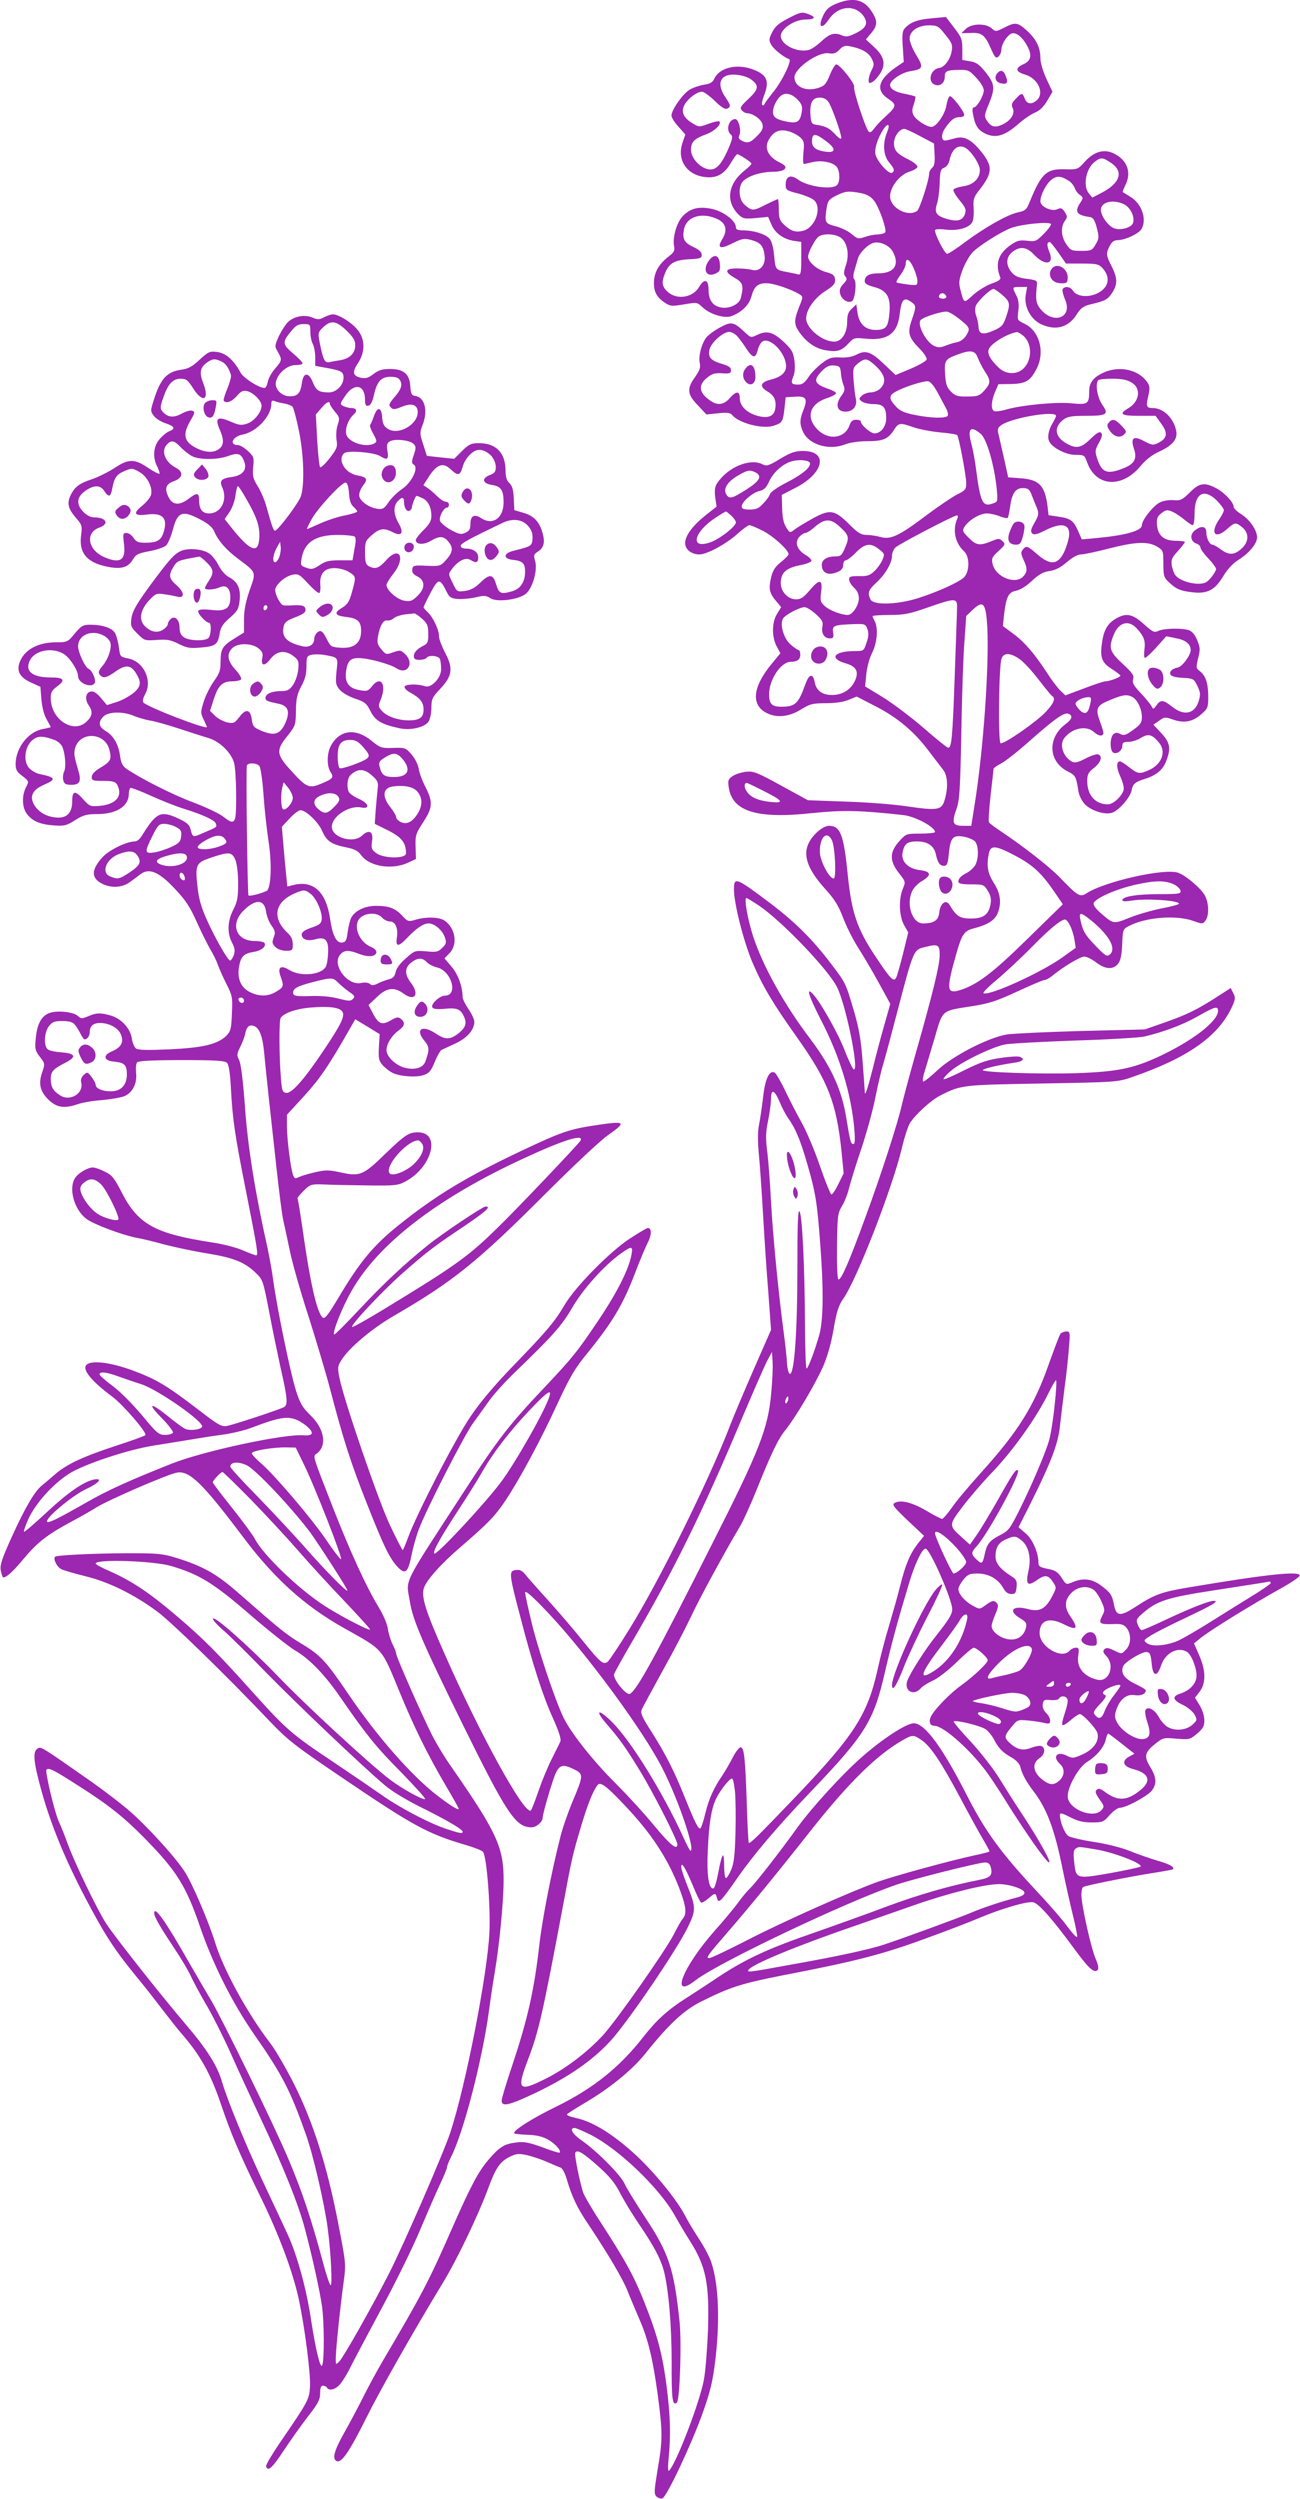 <?xml version="1.0" standalone="no"?>
<!DOCTYPE svg PUBLIC "-//W3C//DTD SVG 20010904//EN"
 "http://www.w3.org/TR/2001/REC-SVG-20010904/DTD/svg10.dtd">
<svg version="1.0" xmlns="http://www.w3.org/2000/svg"
 width="666pt" height="1280pt" viewBox="0 0 666 1280"
 preserveAspectRatio="xMidYMid meet">
<g transform="translate(0,1280) scale(0.1,-0.1)"
fill="#9c27b0" stroke="none">
<path d="M4297 12786 c-49 -18 -67 -34 -84 -75 -23 -53 0 -61 32 -12 47 71
133 80 178 20 27 -37 15 -63 -39 -89 -38 -19 -49 -20 -74 -10 -37 15 -61 7
-107 -36 -20 -19 -47 -37 -60 -40 -59 -15 -143 27 -143 72 0 37 71 84 127 84
51 0 56 13 11 29 -30 11 -40 8 -98 -22 -50 -26 -69 -42 -84 -72 -17 -34 -18
-41 -5 -64 13 -24 64 -64 92 -74 16 -6 -39 -119 -86 -174 -19 -24 -37 -48 -40
-55 -2 -7 -8 -10 -12 -6 -4 4 0 25 9 48 30 76 16 108 -61 136 -82 29 -169 6
-194 -50 -8 -18 -22 -26 -53 -30 -23 -4 -56 -15 -74 -26 -35 -22 -92 -103 -92
-132 0 -10 16 -36 36 -57 l35 -40 -15 -44 c-29 -87 23 -164 117 -174 58 -7 98
15 131 72 15 25 29 45 33 45 10 0 73 -41 73 -48 0 -4 -16 -20 -36 -36 -88 -70
-98 -164 -25 -230 17 -16 31 -18 83 -13 l63 6 17 -39 c18 -44 61 -75 116 -84
l37 -5 0 -86 c0 -70 -3 -84 -15 -81 -8 3 -31 7 -50 11 -69 13 -67 11 -74 86
-5 48 -13 76 -26 89 -22 22 -81 40 -132 40 -28 0 -38 4 -38 16 0 33 -63 81
-123 94 -68 14 -111 3 -150 -38 -30 -31 -52 -109 -44 -151 5 -25 1 -33 -29
-56 -50 -39 -74 -82 -74 -135 0 -48 17 -76 61 -104 24 -15 35 -15 94 -5 66 11
67 11 94 -15 38 -36 113 -59 149 -45 53 20 91 58 102 102 14 51 33 67 79 66
34 0 123 -30 166 -56 18 -11 19 -14 7 -45 -36 -89 -37 -106 -6 -151 38 -53 84
-84 139 -92 55 -9 78 -1 112 36 27 29 30 30 89 24 110 -11 162 26 173 125 9
75 21 89 55 66 31 -20 31 -25 7 -95 -23 -66 -17 -89 41 -148 23 -23 38 -48 35
-55 -3 -8 -40 -29 -82 -47 l-77 -32 -58 55 c-68 65 -95 74 -141 50 -23 -12
-51 -17 -85 -15 -45 2 -57 -2 -95 -31 -24 -19 -55 -50 -68 -71 -18 -27 -31
-37 -51 -37 -36 0 -40 7 -26 41 8 19 10 48 6 81 -6 44 -13 57 -52 94 -56 53
-88 62 -136 40 -35 -17 -35 -17 -66 12 -57 54 -70 56 -127 25 -28 -15 -59 -38
-70 -51 -25 -32 -42 -97 -34 -132 5 -22 -1 -38 -24 -71 -43 -59 -41 -89 14
-145 l44 -47 60 6 c46 5 62 3 72 -9 35 -42 156 -73 212 -55 45 15 48 20 56 90
l6 56 48 3 c57 4 66 -10 43 -68 -20 -50 -20 -73 -1 -114 32 -66 136 -95 218
-61 21 8 67 15 106 15 84 0 109 10 139 55 26 41 31 41 103 16 30 -10 92 -22
137 -26 45 -4 84 -10 86 -14 10 -15 46 -211 46 -245 0 -33 -4 -38 -49 -60 -26
-14 -97 -62 -157 -107 -138 -104 -181 -124 -232 -110 -20 6 -53 11 -72 11 -29
0 -45 10 -90 55 -74 74 -98 78 -187 29 -37 -21 -79 -46 -92 -56 -24 -19 -25
-19 -44 12 -13 21 -19 50 -20 97 l-2 68 70 36 c147 75 170 189 39 189 -41 0
-63 -8 -117 -40 -57 -35 -70 -39 -89 -29 -64 34 -179 -13 -234 -96 -12 -18
-14 -37 -10 -72 l7 -48 -57 -45 c-66 -53 -104 -104 -104 -142 0 -32 32 -58 73
-58 39 0 138 54 197 107 26 24 53 43 59 43 6 0 38 -13 69 -29 54 -27 132 -99
132 -120 0 -5 -18 -23 -39 -40 -30 -24 -42 -42 -51 -80 -13 -57 -9 -79 27
-121 l25 -30 -21 -34 c-27 -43 -28 -118 -2 -167 l19 -35 -42 -51 c-105 -126
-111 -221 -18 -260 50 -21 111 -12 169 25 42 26 57 30 123 30 47 0 91 6 117
17 l42 17 99 -51 c112 -58 196 -129 271 -229 28 -37 60 -79 72 -94 24 -30 28
-92 8 -157 -15 -51 -36 -54 -194 -31 -66 10 -207 21 -313 24 l-193 7 -137 75
c-122 67 -142 75 -179 71 -24 -3 -55 -12 -69 -22 -23 -15 -26 -22 -21 -56 17
-125 142 -165 427 -134 157 16 239 15 468 -10 61 -7 162 -61 162 -87 0 -4 -33
-8 -74 -8 -73 0 -74 0 -110 -40 -49 -55 -50 -99 -1 -162 35 -44 35 -45 20 -81
-22 -54 -19 -140 7 -186 l21 -37 -27 -110 c-15 -60 -31 -116 -36 -124 -13 -21
-30 -2 -107 114 -92 138 -120 223 -139 406 -21 214 -38 260 -97 260 -27 0 -72
-35 -96 -74 -43 -68 -19 -144 77 -250 47 -52 68 -85 92 -149 17 -45 53 -116
80 -157 26 -41 73 -121 104 -178 l57 -104 -30 -106 c-17 -59 -44 -160 -60
-226 -28 -110 -41 -148 -41 -116 0 8 -5 77 -11 154 -8 109 -18 168 -45 260
-42 141 -40 139 -117 240 -93 123 -182 211 -305 305 -182 137 -192 142 -192
75 0 -71 49 -265 94 -372 52 -122 106 -213 230 -387 158 -223 201 -333 227
-582 l11 -113 -27 -55 c-15 -31 -31 -55 -36 -53 -5 2 -32 68 -59 147 -27 79
-68 175 -90 215 -22 39 -60 112 -84 162 -24 51 -50 95 -56 99 -27 17 -50 -29
-60 -120 -6 -50 -15 -114 -21 -143 -8 -39 -8 -87 0 -170 6 -65 15 -202 21
-307 6 -104 17 -277 26 -383 l14 -194 -86 -196 c-47 -108 -106 -246 -129 -307
-109 -280 -359 -785 -509 -1027 -53 -86 -104 -162 -112 -169 -23 -19 -38 -6
-133 112 -46 57 -125 149 -175 204 -50 55 -101 113 -113 128 -17 21 -29 28
-50 25 -37 -4 -36 -18 22 -238 63 -243 116 -408 169 -524 27 -59 42 -105 37
-115 -3 -9 -23 -47 -42 -86 -20 -38 -51 -113 -69 -165 -18 -52 -36 -99 -40
-103 -29 -32 -259 384 -443 803 -96 216 -119 289 -106 334 11 39 88 126 190
213 139 120 173 155 226 233 72 107 181 309 269 500 64 138 89 181 154 260
130 160 184 251 248 421 22 57 49 122 61 145 20 39 20 74 0 74 -5 0 -46 -24
-92 -54 -100 -65 -277 -244 -332 -336 -54 -91 -89 -133 -260 -310 -100 -103
-175 -192 -224 -265 -76 -110 -279 -505 -321 -622 -13 -35 -25 -63 -27 -63 -2
0 -31 55 -63 123 -59 122 -238 644 -261 759 -10 52 -10 60 10 91 38 62 154
160 267 226 304 176 429 277 768 616 144 144 291 283 329 309 100 71 95 76
-70 51 -125 -19 -169 -34 -368 -128 -285 -135 -441 -229 -632 -382 -130 -104
-200 -188 -312 -377 -51 -85 -67 -105 -78 -97 -29 25 -64 176 -103 454 -12 82
-23 153 -26 156 -2 3 13 21 32 40 34 33 38 34 102 32 37 -2 137 -4 222 -5 141
-2 159 0 195 19 139 73 186 253 66 253 -47 0 -66 -13 -166 -109 -114 -111
-131 -118 -227 -97 -66 14 -79 14 -136 1 -35 -8 -72 -20 -83 -25 -16 -9 -21
-7 -28 12 -12 34 -31 182 -31 249 l0 59 89 97 c81 89 124 152 234 345 l27 47
63 -38 62 -38 -4 -67 c-3 -60 0 -70 20 -93 13 -14 35 -31 49 -38 38 -19 121
-25 160 -12 29 10 38 21 57 67 12 30 28 58 35 62 7 3 39 18 71 33 60 28 97 70
97 111 0 12 -13 41 -30 65 -16 24 -30 52 -30 61 0 54 -24 119 -57 157 l-36 42
27 28 c42 44 29 127 -26 165 -26 19 -95 21 -149 5 -36 -11 -40 -10 -67 19 -37
40 -69 52 -135 52 -58 0 -108 -24 -128 -61 -6 -13 -14 -45 -18 -73 -5 -43 -10
-52 -28 -54 -29 -4 -50 37 -62 122 -20 137 -85 198 -187 173 l-32 -8 -7 69
c-4 38 -10 106 -14 153 l-7 84 39 42 c22 24 47 43 56 43 28 0 92 -61 111 -106
23 -52 47 -69 122 -84 44 -9 62 -18 78 -40 41 -58 156 -77 238 -40 l43 20 -2
62 c-2 59 1 68 40 128 49 75 50 104 6 188 -13 26 -27 64 -30 85 -4 22 -19 52
-37 73 -30 34 -33 35 -94 33 -60 -2 -65 0 -110 36 -82 68 -166 57 -210 -27
-20 -39 -20 -102 -1 -132 19 -28 13 -35 -47 -60 -61 -26 -76 -20 -148 59 -84
91 -86 110 -25 186 41 52 42 55 43 129 1 61 6 84 27 124 20 36 27 64 27 103 0
48 2 53 25 59 14 3 42 3 63 0 77 -14 74 -11 66 -85 -6 -61 -4 -70 17 -95 14
-15 48 -35 79 -45 48 -16 58 -23 78 -64 25 -49 56 -67 147 -87 57 -13 129 4
150 33 8 12 15 44 15 71 0 44 4 54 44 96 63 67 69 106 27 185 -17 33 -32 71
-32 85 1 33 -31 100 -58 124 -11 11 -21 22 -21 25 0 4 16 37 36 75 40 75 47
75 82 5 14 -29 23 -34 57 -37 22 -2 63 2 91 8 44 11 54 10 76 -4 35 -23 150
-7 185 25 33 32 57 118 45 163 -9 31 -8 37 13 50 31 20 38 47 25 94 -15 58
-45 90 -98 105 l-47 14 -3 60 c-2 45 -8 65 -22 78 -14 13 -20 31 -20 63 0 92
-48 142 -136 142 -41 0 -51 -5 -87 -40 l-40 -40 -70 7 -70 8 -19 59 c-18 54
-18 61 -4 97 30 74 13 144 -37 151 -19 3 -22 10 -25 50 -4 63 -34 88 -105 88
-38 0 -58 -6 -84 -26 -26 -20 -40 -24 -64 -19 -42 9 -46 29 -15 75 39 59 37
127 -6 175 -32 37 -95 75 -123 75 -9 0 -29 -7 -45 -15 -24 -13 -33 -13 -61 -1
-39 16 -92 6 -123 -23 -13 -12 -33 -44 -47 -72 -22 -49 -23 -52 -6 -81 23 -40
22 -45 -13 -85 -17 -19 -33 -48 -37 -64 -3 -16 -9 -32 -14 -35 -17 -10 -111
47 -127 78 -34 63 -74 99 -119 105 -38 5 -45 2 -90 -39 -38 -36 -58 -47 -96
-52 -69 -10 -102 -44 -133 -136 -24 -73 -25 -75 -6 -100 10 -14 38 -31 60 -38
47 -16 53 -28 19 -41 -13 -5 -36 -24 -50 -41 -32 -37 -36 -94 -11 -141 8 -17
13 -33 11 -36 -3 -2 -29 11 -59 31 -69 47 -100 47 -174 -3 -33 -21 -84 -46
-114 -56 -61 -20 -85 -37 -106 -77 -22 -43 -17 -71 22 -117 35 -40 36 -44 29
-96 -11 -93 35 -142 152 -161 59 -9 91 2 113 39 17 28 28 33 87 44 37 7 75 20
85 30 9 10 24 45 33 78 24 94 49 103 141 54 40 -20 62 -40 71 -60 20 -48 61
-95 121 -140 97 -73 95 -66 61 -162 -20 -59 -29 -101 -29 -150 l0 -67 -50 -31
c-61 -38 -70 -53 -70 -120 0 -43 -6 -59 -34 -98 -18 -25 -42 -72 -52 -104 -17
-54 -17 -59 -1 -92 9 -20 17 -37 17 -39 0 -15 -299 100 -325 125 -6 6 -3 22 9
44 38 70 -8 167 -87 182 -42 9 -42 9 -48 59 -4 27 -13 60 -20 72 -16 26 -65
42 -126 42 -38 0 -46 -5 -80 -45 -36 -44 -39 -45 -95 -45 -96 0 -167 -40 -189
-107 -14 -44 5 -75 64 -101 l44 -20 5 -65 c4 -42 14 -80 27 -102 11 -20 21
-38 21 -39 0 -2 -18 -6 -39 -10 -74 -12 -140 -95 -141 -178 0 -31 6 -42 35
-63 34 -27 34 -27 18 -58 -22 -43 -20 -103 4 -135 28 -38 68 -55 139 -60 54
-4 65 -1 109 27 41 26 59 31 112 31 100 0 163 40 163 104 0 14 4 27 8 30 4 2
53 -16 107 -41 55 -25 129 -54 165 -65 96 -30 158 -58 165 -75 7 -20 10 -18
-58 -47 -60 -27 -60 -27 -71 17 -5 22 -19 34 -59 53 -95 44 -115 34 -191 -88
-9 -16 -25 -28 -35 -28 -43 0 -132 -44 -166 -81 -58 -64 -59 -106 -3 -135 46
-24 103 -21 141 6 18 13 44 32 58 43 44 32 94 11 175 -76 56 -59 78 -93 113
-172 25 -55 56 -117 69 -139 13 -21 30 -55 37 -75 7 -20 27 -66 45 -101 30
-59 32 -69 28 -151 -3 -79 -6 -91 -28 -114 -45 -44 -119 -62 -293 -70 -114 -5
-161 -4 -171 5 -8 6 -18 30 -21 53 -9 52 -56 101 -110 116 -53 14 -69 14 -112
-4 -33 -14 -38 -14 -54 1 -25 22 -110 30 -149 14 -39 -16 -61 -58 -67 -131 -5
-51 -3 -61 21 -92 27 -35 27 -36 11 -83 -20 -59 -8 -100 41 -144 39 -34 77
-38 142 -16 22 8 78 18 124 21 45 4 97 13 115 20 42 18 67 66 60 121 -2 24 0
47 6 53 7 7 87 11 228 11 174 0 220 -3 232 -14 9 -10 16 -51 20 -133 9 -161
20 -237 77 -523 60 -304 64 -330 52 -330 -5 0 -35 11 -67 25 -31 14 -103 33
-159 41 -292 45 -378 92 -462 255 -39 76 -51 91 -88 108 -23 12 -50 21 -60 21
-26 0 -73 -27 -90 -52 -37 -53 -7 -163 56 -211 39 -29 181 -82 256 -97 30 -5
95 -21 145 -35 51 -13 148 -34 216 -45 137 -22 194 -45 250 -99 37 -35 39 -40
70 -201 17 -91 43 -214 56 -275 39 -171 41 -201 19 -213 -30 -15 -255 -89
-291 -96 -28 -5 -44 4 -140 78 -168 129 -220 160 -340 205 -116 43 -215 55
-240 30 -24 -24 26 -84 132 -163 54 -40 178 -183 170 -197 -3 -4 -69 -28 -146
-53 -171 -56 -254 -94 -316 -147 -27 -23 -58 -50 -71 -60 -36 -31 -85 -114
-152 -262 -52 -115 -61 -144 -56 -172 4 -19 9 -35 12 -35 18 0 50 29 108 99
69 82 119 121 246 189 41 22 98 54 126 72 62 38 366 170 411 177 64 11 132
-56 336 -327 160 -214 315 -354 515 -467 211 -119 193 -97 292 -337 73 -177
140 -312 231 -468 38 -64 69 -119 69 -123 0 -10 -42 16 -105 64 -135 103 -315
308 -462 526 -112 165 -141 197 -236 254 -80 48 -105 68 -324 260 -114 100
-183 139 -323 182 -67 21 -95 23 -250 23 -179 -1 -359 -10 -368 -18 -11 -12
10 -54 33 -64 14 -7 71 -23 127 -37 117 -29 247 -93 365 -181 74 -55 359 -333
578 -564 90 -94 127 -123 362 -282 370 -251 445 -292 641 -349 40 -12 79 -27
86 -34 19 -20 40 -283 33 -418 -11 -215 -121 -778 -199 -1017 -33 -102 -242
-583 -318 -731 -81 -159 -230 -423 -251 -444 -19 -19 -19 -19 -19 15 0 43 24
273 41 395 12 89 11 93 -30 305 -56 288 -127 510 -225 706 -42 82 -96 176
-122 209 -117 153 -239 375 -282 515 -33 106 -117 304 -156 363 -48 75 -196
237 -292 319 -44 37 -124 98 -179 137 -270 189 -265 186 -283 174 -26 -16 -20
-71 22 -222 49 -174 121 -348 225 -546 96 -183 147 -262 256 -395 43 -52 105
-131 138 -175 34 -44 78 -100 99 -124 93 -107 146 -202 197 -351 56 -165 97
-262 210 -492 90 -185 159 -369 190 -508 32 -147 63 -389 59 -456 -4 -65 -8
-73 -156 -289 -40 -59 -71 -112 -69 -118 9 -29 31 -10 90 80 36 54 92 133 126
177 51 65 61 85 61 117 0 27 4 39 14 39 8 0 18 -5 21 -10 11 -18 41 -11 65 15
12 13 37 52 54 87 17 35 91 173 163 308 73 135 161 315 196 400 36 85 81 189
101 231 20 42 36 81 36 88 0 6 9 29 20 51 64 125 160 494 195 750 8 63 22 153
30 200 24 141 45 363 45 470 0 168 -35 244 -263 573 -36 50 -83 128 -105 172
-56 112 -182 399 -182 413 0 7 -8 29 -19 50 -10 20 -21 56 -24 79 -3 25 -24
73 -51 117 -61 101 -142 278 -231 505 -106 272 -103 261 -83 275 55 40 41 127
-32 197 -41 40 -53 60 -75 130 -28 90 -96 419 -115 559 -6 47 -20 123 -30 170
-62 276 -101 516 -115 720 -10 137 -21 223 -30 240 -13 25 -12 32 5 66 11 22
22 50 25 64 8 41 20 53 45 45 29 -9 46 -54 54 -145 4 -41 13 -133 21 -205 8
-71 26 -236 40 -365 14 -129 30 -255 36 -280 6 -25 21 -96 34 -158 13 -63 55
-211 94 -330 38 -120 89 -289 112 -377 68 -260 106 -379 191 -593 84 -213 113
-272 153 -316 41 -45 56 -32 74 62 7 34 23 92 36 127 39 104 234 485 279 546
22 31 61 84 85 118 24 33 83 98 130 143 190 183 238 236 292 329 56 96 163
216 248 277 57 41 65 41 56 -5 -13 -72 -71 -189 -164 -328 -114 -170 -136
-197 -280 -350 -182 -192 -239 -265 -412 -532 -326 -502 -299 -446 -279 -568
15 -95 67 -214 269 -625 228 -463 273 -530 354 -530 25 0 57 28 57 49 0 21 51
194 67 228 20 43 38 47 90 22 54 -26 54 -30 -6 -172 -22 -54 -50 -133 -60
-175 -45 -176 -93 -423 -107 -546 -27 -239 -60 -386 -139 -623 -30 -89 -55
-171 -55 -183 0 -33 37 -25 172 39 169 81 290 164 383 264 86 92 343 469 400
588 41 85 41 99 -6 216 -16 40 -29 80 -29 89 0 31 19 1 56 -86 20 -50 41 -93
45 -95 4 -3 21 6 37 20 36 30 38 31 45 3 5 -18 8 -19 22 -8 9 8 43 53 76 101
84 122 206 267 385 454 279 292 321 360 379 616 34 146 63 253 122 449 30 102
70 183 86 177 22 -7 119 -223 134 -298 6 -31 -8 -55 -83 -150 -55 -69 -129
-185 -145 -226 -20 -53 30 -83 67 -42 10 12 39 30 64 41 25 11 78 52 121 94
42 41 81 74 87 74 16 0 72 -50 72 -64 0 -15 -71 -82 -136 -129 -55 -39 -134
-120 -153 -156 -15 -28 -8 -51 16 -51 48 0 194 -132 277 -250 29 -41 74 -111
101 -155 27 -44 83 -128 124 -188 146 -208 98 -88 -62 155 -27 40 -74 115
-105 165 -31 51 -98 137 -149 192 -51 54 -90 101 -87 103 9 10 139 -22 164
-40 14 -10 32 -33 42 -51 22 -45 45 -68 90 -93 24 -14 41 -32 45 -48 9 -37 30
-76 69 -127 68 -89 108 -197 149 -403 14 -69 37 -171 51 -228 14 -56 24 -107
22 -113 -2 -5 -24 18 -50 53 -25 35 -95 115 -154 178 -183 195 -264 306 -356
485 -130 256 -220 378 -277 378 -37 0 -161 -80 -268 -175 -100 -88 -256 -259
-328 -359 -85 -119 -219 -291 -245 -314 -12 -11 -38 -42 -58 -70 -20 -27 -74
-93 -120 -144 -167 -189 -232 -359 -98 -254 115 89 766 399 1031 490 86 29
419 113 451 113 17 0 25 -7 30 -25 10 -41 -1 -53 -63 -65 -144 -28 -307 -75
-466 -134 -95 -36 -263 -96 -374 -135 -239 -82 -354 -136 -495 -229 -56 -38
-130 -86 -163 -107 -93 -59 -151 -111 -221 -201 -120 -153 -253 -260 -439
-352 -130 -63 -232 -128 -220 -140 2 -2 33 -6 68 -7 44 -1 76 -9 104 -24 37
-21 70 -58 60 -67 -2 -3 -42 9 -88 27 -66 24 -94 30 -131 25 -63 -7 -87 -21
-144 -87 -53 -62 -90 -131 -184 -344 -125 -285 -157 -345 -360 -690 -26 -44
-69 -123 -95 -175 -26 -52 -72 -139 -102 -192 -53 -94 -63 -136 -36 -145 24
-8 66 54 147 217 74 149 241 443 392 692 73 118 185 353 234 486 41 111 62
141 117 167 30 14 42 15 86 5 29 -7 75 -23 102 -35 28 -12 57 -25 67 -28 9 -3
23 -29 32 -61 26 -88 53 -146 111 -231 101 -152 177 -280 200 -340 13 -33 40
-96 59 -141 46 -104 70 -203 96 -393 25 -191 25 -229 -1 -381 -18 -109 -19
-124 -6 -138 9 -8 22 -12 31 -9 22 9 147 273 204 432 41 114 53 165 66 270 25
206 18 394 -20 507 -8 26 -38 82 -65 123 -27 41 -57 92 -68 114 -45 87 -171
240 -272 329 -112 99 -206 155 -288 173 -28 6 -49 14 -46 19 2 4 45 31 94 60
127 75 241 168 308 252 118 148 197 222 286 266 149 74 202 91 413 133 374 72
510 107 724 185 113 41 241 90 285 109 116 49 250 88 279 81 28 -7 96 -84 205
-232 78 -107 106 -133 124 -115 7 7 4 25 -10 58 -24 55 -73 277 -73 327 0 19
4 37 9 40 12 8 231 52 351 71 58 9 107 18 109 20 11 11 -18 27 -82 45 -40 12
-103 34 -142 50 -40 16 -118 36 -180 45 -60 9 -119 23 -131 30 -19 12 -44 73
-44 108 0 13 9 11 52 -11 39 -20 66 -27 111 -27 56 0 61 2 92 38 18 20 41 37
52 37 31 0 140 59 163 87 27 34 25 69 -5 118 -35 57 -32 77 19 119 44 36 46
36 113 30 66 -5 69 -5 106 26 30 26 37 38 37 68 0 21 -10 54 -24 77 l-24 39
24 31 c33 44 32 109 -3 187 l-26 60 29 24 c51 42 265 174 427 264 44 25 82 51
85 58 9 27 -158 10 -568 -59 -138 -23 -175 -36 -270 -98 -81 -53 -101 -51
-113 9 -10 52 -18 63 -71 102 -44 31 -88 36 -140 14 -34 -14 -34 -14 -57 22
-20 30 -33 39 -72 46 -39 8 -47 13 -47 31 0 52 -30 121 -66 151 l-36 31 60
119 c105 210 143 308 152 398 5 44 16 134 24 199 9 64 19 156 22 202 7 81 6
85 -13 85 -11 0 -25 -6 -30 -12 -6 -7 -33 -80 -62 -161 -74 -210 -156 -341
-344 -549 -61 -68 -130 -149 -151 -181 -22 -31 -44 -57 -50 -57 -5 0 -41 18
-79 41 -73 43 -132 58 -163 41 -16 -9 -8 -19 66 -90 l84 -79 -32 -40 c-40 -52
-63 -106 -91 -218 -12 -49 -38 -140 -56 -201 -19 -61 -46 -165 -60 -230 -51
-227 -120 -334 -409 -637 -204 -213 -244 -253 -250 -246 -2 2 -7 90 -10 194
-8 246 -14 295 -32 295 -7 0 -26 -24 -40 -52 -15 -29 -39 -71 -54 -93 -44 -65
-68 -118 -86 -191 -9 -38 -20 -73 -25 -78 -9 -11 -27 24 -79 153 -53 133 -99
225 -172 340 -51 79 -58 97 -50 115 5 12 55 103 109 202 55 98 118 220 142
271 40 87 175 335 246 454 19 30 58 116 88 190 79 197 113 267 150 313 53 66
155 238 194 327 23 54 42 121 54 193 15 88 25 118 48 152 69 95 255 575 302
776 12 51 30 107 40 124 26 43 108 118 155 142 108 55 113 55 524 62 384 7
385 7 463 34 284 98 442 210 510 362 16 36 17 45 5 67 l-13 26 -70 -45 c-99
-64 -155 -92 -270 -132 l-100 -35 -325 -8 c-179 -5 -351 -13 -383 -18 -94 -16
-273 -108 -351 -180 -36 -34 -70 -61 -75 -61 -6 0 -4 20 5 48 8 26 31 104 52
174 43 148 32 139 192 164 88 14 125 26 231 75 69 32 132 59 140 59 8 0 25 10
39 21 56 46 144 99 165 99 12 0 39 -13 61 -30 46 -35 84 -38 110 -9 14 16 20
40 23 100 3 78 4 80 35 96 86 45 242 57 329 26 47 -17 49 -17 63 2 20 27 17
94 -5 131 -22 37 -96 99 -134 113 -67 26 -379 -44 -473 -106 -31 -20 -45 -11
-134 82 -59 60 -182 156 -310 242 -26 17 -50 36 -53 40 -4 5 0 68 8 139 8 71
15 132 15 136 0 4 18 17 40 28 21 11 86 62 143 113 129 114 179 150 200 141
25 -9 20 -28 -14 -53 -95 -71 -89 -194 14 -244 37 -19 40 -24 52 -101 4 -23
18 -50 34 -67 32 -31 98 -53 135 -43 34 8 95 77 103 114 7 35 16 44 68 60 59
19 91 45 109 90 26 66 21 95 -24 144 l-41 44 29 20 c27 20 31 20 72 6 57 -20
101 -11 145 28 32 28 35 34 35 88 0 69 -13 109 -43 132 -20 15 -20 19 -9 66
11 42 11 55 -4 91 -10 27 -26 46 -41 52 -34 13 -127 11 -157 -2 -23 -11 -30
-7 -77 35 -59 53 -91 58 -146 25 -42 -26 -61 -62 -69 -134 -8 -68 3 -92 57
-125 21 -14 39 -28 39 -31 0 -8 -56 -29 -77 -29 -8 0 -57 -16 -109 -36 l-96
-36 -25 24 c-13 12 -45 54 -70 93 -65 100 -117 159 -175 201 l-50 37 5 51 c11
98 23 123 62 130 22 4 53 24 81 50 35 33 57 46 90 51 31 4 58 18 90 46 28 24
55 39 72 39 15 0 79 14 142 30 135 35 202 38 248 10 31 -19 32 -22 32 -88 0
-62 3 -71 28 -94 38 -36 59 -45 122 -52 75 -9 115 12 157 83 21 35 49 65 76
82 56 35 97 84 97 116 0 37 -37 91 -81 119 -22 13 -39 31 -39 38 0 23 -49 75
-91 96 -59 31 -86 26 -134 -23 -39 -38 -47 -42 -83 -39 -24 2 -52 -3 -71 -12
-35 -19 -91 -90 -91 -116 0 -29 -84 -52 -231 -66 l-77 -7 -20 46 c-23 51 -38
62 -103 71 l-47 7 -6 51 c-14 101 -43 131 -135 138 l-66 5 -22 100 c-13 55
-25 112 -29 127 -5 21 -1 29 18 42 56 37 278 74 278 46 0 -5 -9 -24 -20 -42
-20 -34 -26 -74 -12 -94 20 -32 87 -64 131 -64 45 0 47 -1 60 -37 45 -128 180
-136 276 -18 25 30 58 55 90 70 71 32 99 65 91 107 -13 67 -66 118 -121 118
-32 0 -35 8 -22 63 9 42 8 51 -9 74 -44 59 -135 79 -212 48 -59 -25 -82 -53
-82 -99 0 -65 -7 -70 -89 -62 -79 8 -248 -8 -330 -30 -29 -9 -60 -13 -67 -10
-19 7 -16 52 4 99 l17 39 67 1 c74 2 97 16 129 79 44 86 14 194 -63 230 -37
18 -37 18 -31 66 4 34 1 58 -11 80 -21 42 -21 42 20 42 l36 0 -7 -40 c-10 -60
25 -126 79 -151 77 -35 142 -16 185 55 17 27 33 38 64 46 80 19 91 25 114 59
29 44 29 76 -2 137 -29 57 -30 65 -10 104 11 22 23 30 43 30 38 1 108 34 121
58 27 51 0 129 -58 164 -20 12 -37 23 -39 24 -2 1 4 16 12 33 35 67 12 132
-60 166 -50 23 -100 8 -147 -44 -35 -39 -37 -40 -101 -38 -96 3 -121 -21 -182
-170 -15 -37 -21 -43 -60 -51 -54 -12 -167 -76 -271 -153 -43 -33 -84 -59 -91
-59 -12 0 -62 97 -62 120 0 6 21 8 54 4 63 -8 121 9 137 38 6 11 9 43 7 72 -3
45 1 57 28 91 69 88 71 122 14 194 -53 67 -91 87 -140 72 -21 -6 -42 -11 -48
-11 -21 0 -21 33 0 63 29 43 47 57 75 57 13 0 23 5 23 11 0 18 -63 100 -74 96
-6 -2 -13 -22 -17 -44 -6 -47 -52 -113 -77 -113 -25 0 -79 35 -92 60 -8 15 -8
29 1 55 7 19 10 37 8 40 -3 3 -27 9 -52 14 -50 9 -77 25 -77 46 0 23 58 63
102 70 68 11 71 19 32 83 -19 31 -34 69 -34 84 0 39 42 68 99 68 43 0 49 -3
84 -48 33 -40 38 -52 33 -82 -7 -44 -37 -84 -64 -88 -47 -7 -62 -74 -20 -87
25 -8 48 11 48 41 0 30 10 35 71 36 48 1 54 -1 90 -40 22 -23 39 -51 39 -64 0
-28 -35 -88 -51 -88 -7 0 -9 -12 -4 -36 11 -59 25 -81 66 -100 52 -23 97 -9
165 50 27 24 66 51 86 59 24 10 45 30 63 61 l27 46 -31 66 c-18 39 -31 83 -31
105 0 56 -21 98 -69 142 -48 43 -59 45 -117 15 -42 -21 -44 -21 -64 -3 -30 27
-105 25 -133 -4 l-22 -21 47 1 c58 3 73 -9 104 -79 20 -46 26 -53 39 -42 8 7
15 22 15 34 0 33 37 86 60 86 24 0 53 -27 75 -70 23 -45 16 -72 -22 -89 -44
-20 -41 -38 8 -53 67 -19 101 -95 61 -131 -27 -24 -51 -21 -62 8 -12 31 -17
31 -47 -2 -21 -21 -23 -30 -14 -49 12 -28 -13 -65 -58 -84 -36 -15 -54 -9 -75
22 -14 22 -14 28 9 83 34 83 32 104 -15 164 -33 41 -48 52 -80 57 l-40 7 0 55
c0 50 -4 61 -42 110 l-42 55 -75 -7 c-72 -6 -111 -21 -139 -55 -9 -12 -11 -38
-7 -92 l5 -76 -41 -28 c-91 -64 -104 -118 -39 -161 46 -30 44 -39 -17 -94 -21
-19 -46 -46 -56 -60 -11 -15 -20 -21 -26 -15 -17 17 -81 213 -75 229 6 16 -73
116 -92 116 -6 0 -21 -25 -33 -55 -20 -48 -28 -56 -61 -66 -63 -19 -120 7
-120 55 0 46 122 132 176 123 25 -4 37 0 54 18 18 19 29 23 54 18 58 -11 95
-31 111 -62 14 -28 14 -34 0 -61 -8 -16 -15 -38 -15 -50 0 -17 3 -19 19 -10
11 5 29 26 41 45 29 47 20 87 -33 135 l-41 38 27 32 c32 38 34 62 6 106 -39
64 -90 79 -172 50z m-449 -393 c42 -31 39 -50 -13 -99 -40 -37 -46 -46 -35
-59 7 -8 19 -15 27 -15 29 0 73 -31 79 -56 5 -20 0 -33 -27 -60 -35 -36 -49
-40 -80 -24 -14 8 -17 15 -11 28 11 22 -4 82 -21 82 -34 0 -50 -57 -23 -79 12
-10 9 -23 -17 -83 -36 -79 -63 -104 -103 -94 -43 11 -84 59 -84 99 0 40 17 57
80 80 42 16 79 52 65 65 -3 3 -28 -2 -55 -12 -49 -18 -50 -17 -83 3 -48 29
-60 61 -38 98 21 33 62 63 88 63 9 0 38 -21 64 -46 31 -31 53 -45 63 -41 22 9
20 18 -9 61 -48 71 -23 121 58 113 27 -2 61 -13 75 -24z m237 -102 c24 -26 27
-36 22 -67 -8 -46 -22 -56 -66 -49 -64 12 -81 23 -81 53 0 26 22 69 44 84 22
15 53 7 81 -21z m161 -16 c17 -27 64 -158 64 -182 0 -9 -13 -1 -33 21 -31 32
-48 40 -102 48 -16 3 -21 12 -23 50 -4 62 10 88 48 88 20 0 35 -8 46 -25z
m299 -151 c-24 -57 -20 -121 10 -156 27 -32 30 -43 15 -53 -16 -10 -77 59 -85
94 -6 29 11 83 41 129 23 35 36 26 19 -14z m-446 -27 c21 -20 22 -28 17 -79
-3 -32 -2 -58 2 -58 4 0 25 5 47 10 49 11 111 -3 125 -30 14 -26 13 -73 -2
-88 -26 -26 -151 -8 -201 29 -37 27 -62 16 -62 -27 0 -27 4 -30 63 -45 34 -9
71 -24 82 -34 43 -39 7 -140 -55 -157 -38 -10 -63 -2 -97 30 -24 22 -28 34
-28 79 0 29 -2 53 -5 53 -3 0 -33 -14 -66 -30 -61 -32 -68 -31 -106 3 -30 27
-32 96 -4 121 29 27 90 45 147 46 32 0 56 5 64 14 9 12 4 19 -30 36 -56 29
-76 73 -51 115 24 42 54 55 99 43 21 -5 48 -20 61 -31z m616 5 l70 -37 3 -56
c2 -41 -1 -59 -13 -69 -8 -7 -15 -20 -15 -29 0 -33 -49 -184 -62 -192 -49 -32
-138 17 -138 75 0 49 50 112 100 127 22 7 40 18 40 25 0 8 -19 23 -42 35 -63
31 -78 48 -78 86 0 34 28 73 53 73 6 0 44 -17 82 -38z m-487 -22 c56 -40 56
-65 2 -57 -49 6 -70 22 -70 52 0 43 14 45 68 5z m725 -42 c31 -24 67 -82 67
-109 0 -43 -33 -76 -85 -83 -24 -4 -47 -11 -50 -17 -4 -5 10 -29 30 -54 32
-38 36 -48 28 -72 -11 -33 -40 -40 -94 -24 -53 16 -63 32 -49 77 7 20 13 68
14 107 2 61 5 71 23 78 13 5 24 20 28 41 13 60 50 84 88 56z m740 -73 c66 -45
45 -105 -54 -155 l-43 -22 -18 22 c-31 38 -15 125 29 160 33 26 41 25 86 -5z
m-216 -92 c12 -8 25 -25 29 -36 4 -12 15 -28 26 -35 18 -13 18 -16 4 -38 -33
-49 -22 -66 49 -76 15 -2 24 -17 34 -55 12 -48 12 -54 -6 -85 -18 -31 -23 -33
-73 -33 -50 0 -56 2 -77 34 -27 39 -30 87 -8 119 14 19 14 24 0 46 -14 21 -20
23 -39 14 -30 -13 -86 14 -86 41 0 32 29 88 56 110 28 22 49 21 91 -6z m-1067
-62 c30 -6 52 -18 67 -38 26 -31 67 -149 58 -163 -4 -6 -21 -10 -38 -11 -18 0
-48 -6 -67 -13 -32 -11 -37 -10 -67 15 -17 15 -54 33 -82 40 -56 14 -58 20
-45 100 5 30 13 40 48 57 46 23 62 25 126 13z m1344 -55 c36 -15 62 -67 50
-99 -8 -22 -57 -37 -91 -28 -32 8 -73 63 -73 96 0 39 57 55 114 31z m-2073
-81 c39 -21 46 -56 20 -99 -30 -48 -12 -55 54 -21 47 23 57 25 93 16 49 -14
62 -29 69 -79 7 -50 -25 -86 -66 -74 -14 4 -48 7 -76 7 -62 0 -66 -17 -10 -49
41 -23 46 -39 30 -103 -8 -32 -59 -56 -101 -48 -43 8 -64 38 -64 92 0 52 -22
58 -48 14 -30 -53 -107 -68 -155 -31 -35 28 -40 51 -21 98 21 54 49 70 125 74
56 3 64 5 64 23 0 14 -13 26 -43 40 -47 22 -57 41 -48 90 13 68 96 91 177 50z
m1703 -22 c3 -4 -12 -26 -35 -49 -40 -41 -44 -42 -88 -37 -40 4 -51 1 -89 -26
-59 -44 -74 -94 -48 -161 5 -11 -7 -20 -45 -33 -28 -10 -71 -37 -95 -59 -47
-43 -45 -44 -64 29 -9 35 -7 50 11 100 12 32 35 73 52 91 31 32 140 102 194
123 49 20 194 35 207 22z m-1084 -66 c38 -19 54 -86 34 -144 -12 -35 -13 -48
-3 -59 10 -12 8 -19 -11 -39 -16 -17 -21 -31 -16 -49 7 -29 37 -49 59 -40 17
6 28 99 13 114 -6 6 -5 24 2 47 6 21 14 47 17 58 7 29 52 74 80 81 35 9 83
-14 100 -47 35 -67 5 -109 -75 -109 -48 0 -70 -13 -70 -41 0 -11 14 -20 44
-28 68 -17 89 -50 83 -129 -6 -77 -17 -92 -71 -92 -53 0 -85 31 -93 89 l-6 42
-23 -22 c-19 -18 -24 -33 -24 -69 0 -57 -29 -100 -66 -100 -61 0 -144 68 -144
119 0 44 42 104 98 140 44 28 52 39 50 60 -2 21 -11 28 -48 38 -46 13 -90 52
-90 79 0 18 27 73 48 97 18 20 75 23 112 4z m1123 -82 l38 -55 83 0 c73 0 85
-3 103 -22 32 -35 36 -71 13 -101 -39 -50 -136 -59 -163 -16 -13 21 -42 25
-53 8 -3 -6 2 -28 11 -50 45 -98 -62 -136 -129 -46 -19 25 -21 48 -14 117 3
23 -1 25 -52 32 -42 5 -60 13 -77 33 -31 36 -30 78 3 104 39 31 74 27 111 -13
58 -61 107 -51 78 16 -13 32 -12 49 4 48 3 -1 23 -25 44 -55z m-743 -77 c11
-24 20 -54 20 -67 0 -23 -2 -24 -51 -18 -29 4 -54 8 -56 11 -3 3 7 20 21 39
14 19 26 44 26 55 0 35 20 25 40 -20z m455 -139 c40 -35 42 -46 19 -113 -14
-42 -23 -51 -61 -68 -57 -25 -78 -21 -80 17 -1 17 -6 42 -12 58 -6 16 -7 36
-2 50 9 24 75 87 91 87 5 0 25 -14 45 -31z m-287 -7 c2 -7 -6 -12 -17 -12 -21
0 -27 11 -14 24 9 9 26 2 31 -12z m63 -113 c58 -46 61 -51 40 -86 -12 -19 -30
-32 -48 -36 -15 -2 -42 -11 -60 -18 -25 -10 -37 -10 -57 -1 -42 19 -90 112
-69 133 17 17 118 48 138 42 11 -3 36 -18 56 -34z m-3136 -62 c35 -34 45 -51
45 -75 0 -41 -28 -69 -77 -77 -21 -3 -46 -8 -55 -10 -23 -4 -30 8 -45 75 -16
76 -16 76 14 105 39 36 66 32 118 -18z m-185 -8 c0 -22 6 -50 13 -62 6 -12 12
-42 12 -66 l0 -45 60 -11 c74 -13 85 -20 85 -49 0 -39 -37 -76 -75 -76 -50 0
-65 9 -82 51 -21 54 -49 53 -56 -1 -7 -53 -22 -70 -61 -70 -45 0 -81 39 -72
76 11 44 59 84 100 84 20 0 36 4 36 9 0 6 -22 28 -49 51 -55 47 -56 57 -9 114
23 29 36 36 64 36 33 0 34 -1 34 -41z m2187 -21 c11 -13 33 -42 48 -66 32 -48
46 -49 57 -5 4 17 14 36 22 42 33 28 111 -43 122 -111 7 -41 -18 -68 -79 -83
-52 -13 -57 -35 -17 -59 36 -21 48 -46 42 -88 -6 -40 -36 -53 -91 -38 -55 15
-91 50 -91 90 0 38 -18 39 -52 0 -30 -34 -62 -38 -98 -13 -59 40 -65 79 -19
117 26 22 40 26 78 24 39 -3 46 0 46 16 0 14 -12 22 -46 32 -58 17 -73 34 -64
74 8 35 69 90 101 90 11 0 30 -10 41 -22z m1459 7 c51 -35 55 -125 9 -171 -35
-35 -93 -33 -130 4 -43 42 -57 69 -50 92 9 29 94 81 145 89 3 1 15 -6 26 -14z
m-227 -117 c7 -18 23 -50 36 -70 32 -48 31 -61 -2 -98 -25 -28 -34 -31 -87
-31 -50 -1 -62 3 -84 25 -21 21 -27 37 -30 89 -5 70 0 78 64 101 66 25 90 21
103 -16z m-3876 -19 c23 -10 38 -32 50 -69 3 -9 -6 -40 -18 -70 -13 -30 -21
-58 -19 -62 11 -17 41 -6 67 23 22 26 32 30 55 25 31 -8 72 -49 72 -74 0 -33
-38 -80 -74 -92 -30 -10 -42 -8 -86 11 -68 29 -81 18 -52 -47 23 -54 18 -83
-18 -101 -29 -14 -74 -7 -117 19 -52 31 -56 67 -17 134 23 39 24 45 9 50 -9 4
-33 -3 -55 -15 -41 -23 -73 -19 -99 13 -11 13 -10 24 4 65 24 72 49 101 90
101 29 0 37 -6 65 -50 50 -78 85 -59 51 28 -21 53 -16 81 21 106 27 19 39 20
71 5z m3357 -27 c45 -44 52 -80 20 -112 -11 -11 -33 -20 -49 -20 -16 0 -37 -8
-46 -17 -16 -16 -16 -17 1 -30 10 -7 37 -13 61 -13 49 0 63 -17 63 -74 0 -41
-28 -76 -60 -76 -20 0 -70 44 -70 61 0 5 -11 9 -24 9 -18 0 -27 -8 -34 -29
-24 -67 -107 -78 -163 -22 -62 62 -42 132 46 161 28 9 49 21 48 26 0 5 -18 15
-39 22 -73 25 -80 44 -33 92 24 24 39 30 63 28 28 -3 31 -7 34 -38 1 -19 7
-47 13 -62 9 -22 7 -31 -11 -56 -30 -40 -24 -76 13 -80 42 -5 70 24 62 63 -4
16 -9 60 -12 96 -4 63 -3 67 23 88 37 29 47 27 94 -17z m-2440 -71 c13 -24 5
-47 -33 -90 -24 -29 -27 -36 -15 -48 12 -12 20 -11 53 2 53 23 85 13 85 -26 0
-65 -100 -121 -154 -85 -19 12 -26 26 -28 58 -4 55 -25 57 -43 5 -7 -21 -16
-41 -19 -44 -3 -3 4 -24 16 -45 19 -34 20 -40 8 -48 -41 -26 -135 3 -146 45
-7 29 10 76 37 101 22 19 16 34 -12 34 -11 0 -29 5 -40 10 -18 10 -18 12 8 50
46 71 103 61 103 -18 0 -26 4 -33 17 -30 12 2 21 20 29 56 16 69 37 92 85 92
28 0 41 -5 49 -19z m3748 -11 c50 -30 40 -98 -19 -132 -49 -29 -35 -38 56 -38
l85 0 29 -40 c35 -48 31 -74 -12 -97 -30 -15 -34 -14 -75 7 -55 30 -71 18 -53
-38 17 -49 4 -76 -45 -97 -91 -38 -119 -29 -144 49 -11 35 -10 42 10 78 16 29
19 43 11 51 -8 8 -22 0 -54 -31 -46 -45 -71 -51 -115 -28 -67 34 -77 85 -25
126 21 16 41 20 112 20 113 0 123 7 88 57 -26 38 -37 109 -20 126 3 4 36 7 72
7 48 0 75 -5 99 -20z m-995 -50 c16 -30 36 -67 44 -82 8 -15 12 -32 8 -38 -9
-14 -88 -12 -170 5 -55 11 -76 21 -97 45 -36 39 -35 56 5 76 44 24 138 53 161
51 12 -1 30 -22 49 -57z m-3346 -57 c18 -3 37 -11 42 -17 5 -6 20 -61 32 -121
26 -126 30 -280 10 -338 -12 -34 -112 -168 -131 -175 -8 -3 -16 18 -45 123 -9
33 -29 80 -45 105 -24 39 -27 52 -23 97 5 49 4 54 -27 83 -18 16 -40 30 -50
30 -48 0 -30 44 23 54 72 14 147 95 147 157 0 16 4 20 18 14 9 -4 32 -9 49
-12z m233 -2 c0 -5 12 -23 26 -40 24 -28 25 -34 14 -67 -7 -20 -9 -53 -6 -76
6 -37 3 -45 -35 -95 -23 -29 -45 -50 -49 -46 -4 4 -11 67 -15 139 l-7 131 27
31 c26 32 45 41 45 23z m3335 -154 c30 -25 69 -160 81 -278 6 -66 6 -69 -17
-77 -55 -21 -66 1 -89 178 -5 41 -16 99 -24 129 -21 76 -3 93 49 48z m-2907
-50 c14 -14 14 -21 2 -57 -12 -35 -12 -43 0 -50 26 -16 -10 -90 -59 -124 -24
-16 -55 -46 -70 -68 -23 -34 -30 -38 -59 -34 -45 7 -92 42 -92 70 0 13 9 35
21 50 25 32 19 42 -31 51 -63 11 -104 82 -66 114 18 15 153 4 183 -15 37 -23
45 -18 38 25 -5 32 -3 41 12 50 24 15 101 7 121 -12z m-1192 -18 c16 -17 42
-37 57 -45 37 -20 131 -20 185 0 51 18 66 14 82 -25 18 -43 -5 -74 -61 -82
-54 -7 -66 -19 -51 -52 30 -65 -5 -135 -67 -135 -35 0 -51 22 -51 69 0 38 -11
39 -54 6 -46 -35 -81 -33 -101 6 -24 45 -16 70 25 84 47 16 52 48 11 69 -56
29 -78 87 -45 120 22 23 37 20 70 -15z m1592 -45 c12 -15 22 -38 22 -55 0 -25
-6 -33 -30 -42 -44 -17 -39 -43 10 -51 47 -7 60 -27 60 -89 0 -81 -56 -120
-115 -81 -35 23 -55 12 -55 -29 0 -27 -5 -36 -26 -46 -22 -10 -32 -8 -75 15
-27 15 -51 36 -55 46 -6 20 19 68 36 68 6 0 10 7 10 15 0 8 -7 15 -16 15 -9 0
-28 12 -44 28 -15 15 -37 34 -49 42 l-22 15 31 48 c40 60 71 69 109 33 37 -35
48 -33 61 12 10 37 40 74 70 85 24 8 53 -3 78 -29z m1632 -38 c-1 -24 -39 -55
-117 -96 -46 -23 -85 -50 -88 -60 -3 -11 -19 -33 -35 -49 -22 -25 -36 -31 -69
-31 -31 0 -41 4 -41 16 0 23 55 71 91 79 23 5 35 17 50 50 23 50 77 95 123
104 40 9 86 2 86 -13z m-3432 -46 c38 -23 65 -79 56 -114 -3 -13 -23 -38 -45
-56 -49 -39 -42 -54 21 -46 81 11 109 -15 90 -84 -13 -47 -33 -60 -94 -60 -38
0 -48 4 -62 25 -9 14 -25 25 -36 25 -18 0 -19 -5 -13 -55 11 -83 -18 -104 -98
-70 -87 36 -103 127 -27 153 52 19 34 52 -29 52 -17 0 -38 11 -55 29 -37 39
-33 77 13 108 44 30 75 29 95 -2 23 -34 33 -31 41 12 10 54 22 73 58 88 42 19
46 18 85 -5z m3153 0 c35 -19 21 -44 -48 -88 -76 -48 -88 -50 -104 -21 -14 28
11 65 67 96 44 26 57 27 85 13z m-2083 -107 c2 -35 9 -56 22 -68 11 -10 20
-21 20 -25 0 -4 -28 -13 -62 -20 -35 -6 -92 -25 -127 -41 -35 -16 -66 -29 -68
-29 -2 0 7 21 22 48 33 60 159 196 177 190 8 -3 14 -24 16 -55z m-522 -36 c51
-89 67 -138 62 -197 -5 -78 -46 -63 -139 53 l-38 48 24 35 c14 20 28 58 31 85
4 27 9 49 13 49 3 0 25 -33 47 -73z m4016 36 c6 -16 17 -42 24 -60 18 -41 18
-49 -8 -94 -17 -30 -19 -42 -10 -51 9 -9 24 -6 66 15 90 46 135 31 121 -40 -4
-20 -15 -54 -25 -74 -32 -63 -70 -65 -135 -9 -52 45 -57 47 -75 25 -11 -13
-10 -22 3 -51 21 -44 21 -63 0 -86 -41 -45 -143 -4 -158 64 -6 27 -3 35 30 65
35 32 37 36 21 51 -14 14 -20 15 -49 3 -67 -28 -84 -26 -123 13 -34 34 -35 38
-22 59 23 34 78 67 113 67 18 0 49 -7 68 -15 20 -8 38 -11 40 -7 3 4 8 30 12
57 9 68 28 95 65 95 24 0 33 -6 42 -27z m953 -38 c19 -20 35 -41 35 -48 0 -7
-11 -29 -25 -49 -47 -69 -20 -102 40 -49 42 37 45 37 79 10 34 -27 35 -71 2
-104 -38 -38 -69 -41 -109 -11 -19 14 -39 26 -45 26 -15 0 -32 33 -32 64 0 32
-27 35 -60 8 -26 -21 -21 -57 11 -67 10 -4 19 -12 19 -20 0 -7 18 -32 40 -55
22 -23 40 -48 40 -55 0 -7 -12 -27 -26 -44 -21 -25 -33 -31 -65 -31 -45 0 -98
19 -117 43 -7 8 -15 31 -19 50 -4 30 0 40 31 74 20 22 36 43 36 47 0 3 -22 6
-48 6 -60 0 -91 28 -95 84 -2 31 3 42 24 58 22 17 29 18 55 7 16 -7 44 -26 62
-41 18 -15 37 -28 42 -28 6 0 10 28 10 62 0 102 49 129 115 63z m-4072 14 c30
-13 47 -48 47 -92 0 -25 -10 -42 -40 -72 -22 -21 -40 -45 -40 -51 0 -24 40
-26 76 -5 47 28 68 26 93 -6 25 -31 20 -55 -18 -96 -24 -26 -30 -28 -96 -25
-65 3 -70 2 -73 -19 -2 -15 5 -25 25 -35 41 -20 43 -60 3 -99 -27 -27 -36 -31
-68 -26 -38 6 -92 54 -92 81 0 7 16 33 35 57 65 82 32 146 -36 70 -38 -42 -56
-49 -90 -31 -15 9 -19 22 -19 69 0 55 2 61 35 90 40 35 62 38 107 15 46 -24
59 -4 30 46 -26 46 -28 86 -5 112 22 24 33 23 33 -4 0 -30 15 -52 29 -44 6 4
11 11 11 16 0 13 19 60 24 60 3 0 16 -5 29 -11z m1584 -91 c13 -12 23 -27 23
-34 0 -20 -79 -82 -126 -100 -111 -42 -94 48 23 125 26 17 49 31 52 31 2 0 15
-10 28 -22z m1157 -15 c-25 -58 -11 -125 35 -167 30 -28 29 -105 -1 -134 -29
-26 -134 -74 -238 -107 -105 -32 -224 -36 -240 -6 -17 33 -12 49 31 88 46 43
79 100 79 138 0 14 9 33 19 42 24 20 298 163 313 163 6 0 7 -7 2 -17z m-2196
-40 c16 -20 22 -39 20 -63 -3 -37 -5 -38 -96 -61 -55 -13 -56 -42 -2 -47 47
-5 60 -18 60 -59 0 -55 -24 -91 -71 -103 -54 -15 -63 -10 -78 39 -15 51 -33
53 -82 5 -26 -25 -48 -37 -77 -41 -41 -5 -41 -5 -63 41 -23 46 -23 46 -3 72
31 42 70 61 94 46 29 -18 40 -15 40 13 0 27 -25 45 -64 45 -15 0 -26 6 -26 14
0 12 44 36 215 118 53 25 103 18 133 -19z m1595 -2 c46 -42 49 -54 27 -105
-17 -41 -23 -46 -50 -46 -43 0 -70 -17 -70 -43 0 -44 35 -58 85 -35 16 7 25
19 25 35 0 12 6 23 13 23 7 0 31 18 52 40 46 47 76 51 119 16 28 -22 29 -25
17 -53 -7 -17 -25 -43 -41 -58 -24 -23 -37 -27 -79 -26 -43 0 -51 -2 -51 -17
0 -10 11 -29 25 -42 17 -16 25 -34 25 -55 0 -36 -33 -85 -57 -85 -32 0 -95 24
-118 46 -22 20 -24 28 -18 73 8 66 -9 67 -60 6 -30 -35 -45 -45 -68 -45 -42 0
-79 39 -79 83 0 52 26 77 95 91 32 6 60 16 62 23 2 6 -12 20 -31 31 -43 26
-56 64 -31 92 10 11 24 20 31 20 7 0 28 13 46 29 53 46 83 47 131 2z m-2487
-49 c8 -5 8 -23 0 -64 l-10 -58 -67 0 c-54 0 -73 -5 -102 -25 -32 -21 -41 -23
-68 -13 -29 10 -30 13 -24 47 14 84 72 121 185 121 41 0 80 -4 86 -8z m-385
-105 c-6 -15 -15 -27 -21 -27 -16 0 -12 37 7 73 l18 32 3 -26 c2 -14 -2 -37
-7 -52z m357 -77 c37 -23 37 -24 15 -103 -13 -49 -23 -63 -50 -80 -44 -25 -38
-41 19 -47 61 -7 78 -23 78 -72 0 -61 -35 -90 -103 -86 -48 3 -53 6 -69 37
-24 49 -34 57 -53 41 -8 -7 -15 -21 -15 -31 0 -31 -26 -48 -62 -39 -81 19
-108 49 -94 104 4 18 19 29 53 42 53 20 64 30 56 51 -4 10 -20 14 -52 13 -25
-2 -52 -2 -58 -1 -15 1 -43 53 -43 79 0 26 50 70 88 78 30 6 37 2 82 -47 27
-29 52 -50 57 -46 4 5 6 24 4 43 -4 55 21 84 72 84 24 0 56 -8 75 -20z m3115
-185 c0 -22 -6 -179 -12 -350 -11 -314 -16 -365 -33 -365 -6 0 -62 45 -126
101 -65 56 -158 126 -208 157 l-92 56 6 61 c3 34 15 81 29 109 27 52 33 129
14 165 -6 11 -11 22 -11 25 0 3 39 6 88 6 75 0 102 6 197 39 140 49 150 49
148 -4z m155 -97 c10 -201 -20 -631 -65 -910 l-17 -108 -42 0 c-53 0 -59 15
-35 83 17 46 20 94 26 392 3 187 10 399 16 470 l9 130 36 34 c52 48 65 31 72
-91z m-3688 103 c0 -6 -4 -13 -10 -16 -5 -3 -10 1 -10 9 0 9 5 16 10 16 6 0
10 -4 10 -9z m2810 -37 c33 -30 38 -40 33 -65 -6 -34 10 -59 39 -59 17 0 20 5
16 30 -5 36 3 39 102 43 62 2 64 1 74 -26 7 -20 6 -39 -5 -70 -14 -42 -14 -42
-64 -42 -104 -1 -129 -38 -42 -63 57 -16 70 -46 43 -97 -22 -41 -64 -65 -113
-65 -50 0 -81 22 -89 65 -9 49 -29 44 -49 -12 -35 -98 -51 -113 -123 -113 -48
0 -62 14 -62 65 1 75 61 165 111 165 33 0 49 12 49 36 0 13 -4 24 -8 24 -4 0
-23 12 -41 28 -35 29 -57 102 -40 133 10 19 86 59 111 59 10 0 36 -16 58 -36z
m-2018 -23 c27 -24 32 -35 32 -77 1 -39 -3 -50 -20 -59 -37 -18 -54 -37 -54
-56 0 -14 7 -19 29 -19 17 0 33 5 36 10 10 16 62 12 69 -6 3 -9 6 -31 6 -51 0
-46 -50 -99 -83 -88 -37 13 -100 11 -104 -2 -3 -7 10 -21 28 -30 52 -29 69
-50 69 -88 0 -40 -20 -55 -76 -55 -53 0 -110 19 -136 47 -20 22 -21 26 -9 56
34 79 3 130 -43 72 -20 -25 -26 -27 -64 -20 -55 9 -77 39 -69 96 7 53 22 69
66 68 49 0 160 -31 192 -52 54 -36 93 23 47 70 -24 24 -28 24 -63 12 -36 -13
-38 -13 -61 15 -20 23 -23 34 -18 64 10 57 27 87 48 84 10 -2 25 3 34 12 10 8
35 16 57 19 22 2 43 4 47 5 4 1 22 -11 40 -27z m3660 -48 c39 -42 47 -65 41
-111 -3 -23 -2 -42 3 -42 5 0 32 25 59 55 l50 56 49 -10 c50 -9 76 -30 76 -61
0 -26 -43 -84 -65 -89 -29 -5 -45 -20 -39 -36 4 -9 26 -15 62 -17 55 -3 58 -4
76 -41 16 -33 17 -45 7 -78 -20 -66 -75 -78 -136 -29 -45 36 -59 37 -80 8 -16
-23 -16 -23 -27 -3 -7 11 -31 41 -56 67 -35 37 -42 51 -37 69 6 19 -3 32 -54
79 -67 63 -73 81 -45 149 25 63 75 77 116 34z m-5292 -38 c16 -8 31 -24 35
-35 9 -28 -10 -86 -40 -121 -20 -24 -23 -34 -14 -45 17 -21 34 -17 82 17 50
35 75 33 101 -5 31 -49 30 -70 -7 -103 -20 -17 -59 -39 -87 -48 l-52 -17 -30
36 c-21 25 -37 36 -52 34 -27 -4 -33 -40 -12 -70 22 -32 20 -55 -9 -83 -67
-67 -185 9 -185 119 0 28 6 40 30 58 48 35 39 48 -31 48 -95 0 -134 33 -105
89 27 51 115 67 173 31 31 -19 73 -84 73 -114 0 -35 68 -63 85 -35 9 14 -13
66 -31 73 -18 7 -53 83 -54 115 0 58 68 88 130 56z m793 -65 c21 -17 25 -27
21 -49 -9 -43 11 -46 42 -6 32 42 76 47 119 13 24 -19 27 -26 23 -68 -3 -27
-15 -61 -27 -79 -19 -26 -29 -31 -62 -31 -46 0 -79 -14 -79 -35 0 -14 10 -18
68 -30 49 -10 59 -41 34 -98 -26 -58 -55 -68 -121 -41 -42 18 -46 23 -51 59
-7 52 -30 57 -64 12 -25 -32 -29 -34 -63 -27 -20 5 -48 20 -62 34 l-25 25 18
56 c23 73 45 95 95 95 22 0 43 5 46 10 4 6 -9 29 -29 50 -41 45 -46 80 -16
110 27 27 98 27 133 0z m3899 -55 c21 -14 64 -61 98 -105 33 -43 65 -82 70
-85 19 -12 10 -36 -32 -81 -46 -50 -214 -167 -232 -161 -13 5 -9 397 5 433 11
32 44 31 91 -1z m579 -195 c26 -14 49 -62 49 -103 0 -28 -7 -39 -45 -66 -37
-27 -48 -30 -65 -21 -16 9 -25 8 -36 -1 -19 -16 -19 -88 1 -95 20 -8 45 13 45
37 0 15 7 19 31 19 18 0 47 9 65 21 38 23 58 17 94 -28 36 -46 10 -111 -57
-139 -45 -20 -55 -18 -98 16 -21 17 -42 30 -47 30 -20 0 -19 -34 2 -79 13 -29
20 -57 16 -69 -11 -33 -53 -72 -80 -72 -65 0 -106 47 -106 119 0 34 5 45 35
68 36 29 45 60 21 69 -8 3 -37 -7 -64 -21 -41 -21 -55 -24 -71 -16 -45 25 -65
87 -38 121 41 52 114 66 153 29 13 -12 30 -19 38 -16 13 5 12 14 -7 66 -27 74
-21 87 54 117 62 26 83 28 110 14z m-215 -32 c-10 -52 -25 -62 -53 -37 -12 13
-23 28 -23 34 0 14 36 33 64 34 16 1 18 -4 12 -31z m-4900 -65 c22 -9 59 -20
84 -24 25 -4 92 -23 150 -42 58 -19 125 -41 150 -48 56 -17 115 -75 129 -126
12 -40 15 -261 5 -287 -9 -23 -21 -20 -63 13 -20 15 -88 47 -151 71 -103 38
-271 123 -342 172 -20 14 -28 30 -33 67 -8 59 -34 103 -74 127 -36 21 -39 46
-11 74 25 25 101 27 156 3z m-405 -124 c15 -6 31 -20 37 -32 16 -33 22 -108
10 -130 -5 -10 -7 -30 -4 -43 5 -20 13 -24 42 -24 43 0 52 18 35 74 -21 72
-23 85 -17 111 22 89 152 86 176 -4 13 -51 8 -61 -45 -93 -30 -18 -45 -34 -45
-48 0 -18 6 -20 60 -20 48 0 61 -4 70 -19 31 -58 -4 -101 -90 -109 -47 -4 -51
-2 -82 32 -43 49 -58 47 -58 -7 0 -63 -29 -91 -88 -84 -51 6 -91 32 -111 72
-19 40 -1 71 54 95 65 28 61 38 -21 55 -17 3 -42 17 -54 30 -32 34 -24 109 15
143 28 24 55 24 116 1z m1578 -34 c34 -39 37 -48 19 -62 -26 -18 -128 -54
-138 -48 -5 3 -10 30 -10 60 0 63 16 85 65 85 25 0 40 -8 64 -35z m198 -57
c52 -57 37 -98 -37 -98 -51 0 -64 9 -75 52 -6 23 -2 30 27 48 42 26 60 25 85
-2z m-728 -42 c6 -7 16 -74 21 -147 5 -74 17 -182 26 -240 16 -104 14 -217 -5
-248 -7 -11 -91 -34 -98 -28 -5 6 -14 658 -8 667 9 15 51 12 64 -4z m583 -54
c23 -21 27 -32 23 -61 -2 -20 -7 -69 -10 -108 l-5 -73 69 -34 c69 -35 91 -63
91 -117 0 -29 -117 -27 -154 2 -23 18 -25 25 -20 60 8 49 -15 63 -51 29 -45
-43 -155 -10 -155 45 0 53 88 111 150 99 49 -10 39 23 -14 45 -24 11 -46 27
-50 36 -11 31 -6 72 12 87 38 34 71 31 114 -10z m-412 -109 c0 -26 -36 -67
-50 -58 -11 7 -13 78 -3 114 l6 24 24 -29 c12 -16 23 -39 23 -51z m2409 37
c102 -51 112 -65 40 -58 -66 7 -104 24 -124 55 -14 20 -13 43 1 43 2 0 40 -18
83 -40z m-1769 -7 c25 -32 25 -69 0 -110 -26 -43 -56 -58 -86 -44 -13 6 -24
17 -24 24 0 8 -13 31 -30 52 -45 57 -39 100 15 107 62 7 105 -3 125 -29z
m-406 -25 c8 -13 5 -23 -14 -43 -40 -43 -55 -47 -84 -24 -36 28 -34 57 7 74
40 18 77 15 91 -7z m-833 -154 c25 -13 30 -20 27 -47 -2 -27 -10 -36 -48 -54
-25 -12 -64 -25 -87 -29 -53 -8 -54 0 -12 84 27 55 34 62 60 62 17 0 44 -7 60
-16z m247 -56 c7 -7 12 -16 12 -21 0 -14 -67 -37 -111 -37 -50 0 -48 16 7 47
44 25 74 29 92 11z m3113 -10 c17 -31 25 -198 10 -198 -23 0 -71 92 -71 138 0
74 35 109 61 60z m732 -6 c20 -18 23 -85 4 -122 -7 -13 -26 -31 -42 -40 -33
-17 -45 -29 -45 -47 0 -9 20 -13 65 -13 63 0 66 -1 85 -32 15 -24 19 -42 15
-68 -10 -55 -36 -75 -101 -75 -57 0 -74 11 -110 71 -18 29 -48 6 -52 -40 -4
-40 -27 -56 -83 -56 -57 0 -89 102 -54 169 8 16 30 38 50 49 49 30 45 48 -12
55 -61 7 -98 45 -89 90 9 46 24 57 75 57 54 0 87 -23 96 -68 9 -41 20 -57 41
-57 16 0 20 10 25 62 8 81 20 96 73 88 23 -4 49 -14 59 -23z m204 -73 c92 -48
137 -89 201 -182 l47 -69 -180 -176 c-180 -177 -260 -237 -348 -264 -67 -20
-70 2 -19 182 30 106 41 122 92 135 70 18 106 41 121 77 21 52 15 102 -20 156
-31 49 -38 87 -25 151 9 43 34 41 131 -10z m-4492 -3 c21 -31 12 -50 -43 -86
-50 -33 -58 -35 -96 -20 -51 19 -22 92 45 116 52 19 77 16 94 -10z m251 -1
c14 -35 -59 -63 -121 -47 -45 13 -41 30 12 46 63 19 102 20 109 1z m250 -20
c8 -21 14 -68 14 -120 0 -72 -4 -94 -25 -135 -30 -59 -32 -120 -6 -169 14 -27
16 -41 9 -63 -6 -15 -14 -28 -19 -28 -12 0 -82 123 -123 217 -25 55 -39 106
-44 160 -13 114 -8 124 69 150 93 31 107 30 125 -12z m-262 -81 c4 -9 4 -19 2
-21 -8 -8 -26 8 -26 23 0 19 16 18 24 -2z m5072 -45 c16 -8 30 -22 32 -32 3
-15 -8 -17 -110 -17 -114 0 -188 -12 -188 -31 0 -7 17 -7 48 -2 72 12 242 1
242 -16 0 -4 -40 -15 -89 -24 -49 -10 -123 -31 -165 -48 -82 -33 -81 -33 -146
23 -27 24 -40 42 -37 52 10 26 118 73 217 95 101 22 150 22 196 0z m-4423 -49
c29 -23 60 -96 55 -131 -2 -18 -13 -27 -42 -37 -49 -16 -66 -29 -59 -47 7 -20
34 -26 70 -16 49 14 67 -4 64 -69 -1 -29 -6 -61 -12 -72 -23 -42 -129 -52
-186 -17 -45 28 -63 15 -45 -34 17 -48 16 -53 -22 -76 -40 -25 -86 -27 -133
-4 -47 22 -68 67 -59 127 9 56 23 71 74 80 41 6 68 28 57 46 -3 5 -26 10 -51
10 -93 0 -126 84 -59 153 62 63 109 63 118 -2 3 -22 15 -54 28 -72 19 -27 21
-36 11 -61 -9 -25 -8 -32 9 -49 11 -11 33 -19 54 -19 33 0 35 2 35 33 0 23 -8
41 -26 58 -82 76 -68 158 36 203 46 20 53 20 83 -4z m2297 -60 c115 -78 350
-323 397 -414 46 -88 118 -442 86 -423 -6 4 -27 49 -47 100 -32 84 -126 250
-162 286 -36 38 -21 -10 39 -128 100 -192 158 -384 174 -566 4 -53 3 -75 -5
-75 -13 0 -16 9 -37 137 -23 143 -78 261 -185 403 -132 174 -241 370 -291 522
-29 89 -48 198 -35 198 4 0 33 -18 66 -40z m-1933 -60 c10 -11 28 -20 40 -20
29 0 44 -35 36 -84 -7 -48 9 -47 55 2 45 47 81 72 108 72 30 0 70 -34 83 -71
9 -27 8 -33 -13 -54 -21 -21 -30 -23 -82 -18 -58 5 -60 4 -105 -36 -29 -25
-49 -52 -52 -70 -5 -23 -14 -32 -34 -37 -15 -4 -41 -13 -56 -21 -22 -11 -32
-12 -42 -3 -8 7 -27 9 -44 5 -74 -16 -156 99 -105 149 20 20 43 20 93 0 47
-18 85 -15 89 7 2 10 -9 21 -28 29 -67 28 -96 121 -48 154 32 23 85 20 105 -4z
m3642 -22 c88 -75 121 -139 86 -168 -14 -11 -23 -6 -71 44 -55 57 -66 75 -79
134 -9 43 2 41 64 -10z m-116 -21 c9 -18 19 -51 22 -73 l6 -39 -74 -53 c-109
-76 -363 -192 -398 -180 -7 2 26 35 72 73 46 39 124 112 174 163 89 91 149
141 171 142 7 0 19 -15 27 -33z m-669 -153 c-2 -55 -34 -188 -124 -504 -32
-113 -63 -230 -70 -260 -20 -92 -108 -363 -190 -585 -81 -221 -119 -308 -134
-309 -6 -1 -9 68 -8 167 2 159 3 171 26 210 14 23 30 65 36 92 7 28 34 116 61
196 27 80 61 201 74 270 14 68 32 144 40 169 8 25 39 142 70 260 87 332 84
325 148 340 64 16 72 11 71 -46z m-2627 -33 c10 -10 33 -22 50 -26 76 -16 113
-145 42 -145 -26 0 -74 -44 -64 -60 5 -9 25 -11 67 -7 63 6 81 -3 99 -50 11
-30 -1 -54 -40 -82 -38 -27 -62 -26 -107 4 -71 48 -110 24 -59 -37 25 -30 26
-46 4 -106 -12 -31 -51 -44 -102 -32 -47 10 -97 57 -97 91 0 31 27 75 60 99
34 24 38 41 14 61 -14 11 -22 10 -53 -8 -45 -26 -63 -18 -92 39 l-21 40 43 41
c50 48 88 53 136 18 58 -43 84 -5 38 55 -33 43 -32 77 1 103 33 26 58 27 81 2z
m-455 -104 c13 -13 38 -34 56 -47 29 -19 32 -25 20 -37 -12 -12 -23 -11 -74 2
-37 10 -90 15 -144 13 -70 -2 -85 0 -88 13 -4 24 18 37 99 58 97 25 104 25
131 -2z m-482 -93 c0 -17 -22 -14 -28 4 -2 7 3 12 12 12 9 0 16 -7 16 -16z
m504 -56 c14 -23 -6 -65 -99 -203 -98 -146 -161 -217 -189 -213 -19 3 -22 11
-27 78 -9 109 -10 293 -1 306 16 25 80 47 152 53 95 8 150 1 164 -21z m4486 4
c0 -53 -131 -154 -305 -235 -130 -60 -213 -77 -420 -84 -181 -6 -488 4 -480
16 5 8 83 26 158 37 47 6 61 19 31 31 -9 3 -53 1 -97 -6 -65 -9 -104 -22 -185
-62 -56 -29 -105 -50 -108 -47 -3 3 14 23 38 43 50 44 208 121 276 135 26 5
187 14 357 20 171 5 330 15 355 20 99 23 201 61 276 104 88 50 104 55 104 28z
m-5858 -69 c9 -10 23 -33 32 -51 14 -27 20 -31 32 -21 8 6 14 21 14 33 0 30
18 46 52 46 48 0 93 -25 107 -58 17 -40 2 -67 -45 -87 -49 -20 -43 -49 11 -53
53 -5 65 -17 65 -65 0 -55 -30 -87 -82 -87 -45 0 -78 15 -78 34 0 7 -10 25
-21 40 -20 26 -22 26 -40 10 -12 -11 -17 -25 -13 -39 14 -55 -56 -98 -106 -67
-37 23 -49 43 -50 83 0 40 11 53 74 85 61 31 54 48 -22 54 -40 3 -66 10 -72
20 -17 26 -11 86 11 114 17 22 29 26 68 26 33 0 53 -5 63 -17z m3613 -399 c11
-27 30 -63 41 -79 39 -54 63 -111 98 -231 44 -151 52 -199 68 -414 18 -236 16
-390 -4 -465 -22 -79 -58 -175 -66 -175 -4 0 -7 98 -8 218 -1 301 -14 568 -28
587 -8 12 -11 -60 -11 -297 0 -323 -16 -543 -39 -535 -6 2 -12 26 -14 53 -1
27 -9 99 -17 159 -28 212 -55 491 -65 670 -5 99 -14 217 -20 261 -8 65 -7 96
5 153 8 40 15 90 15 112 0 54 18 47 45 -17z m-1022 -198 c-11 -18 -329 -353
-418 -439 -156 -154 -220 -199 -588 -423 -87 -53 -160 -94 -163 -91 -9 9 151
180 257 274 125 110 158 136 317 242 113 77 140 101 110 101 -15 0 -223 -139
-297 -199 -117 -94 -221 -191 -346 -324 -70 -75 -130 -135 -133 -133 -10 11
41 140 90 225 136 240 440 474 878 676 208 97 316 130 293 91z m-813 -11 c19
-22 4 -64 -38 -106 -39 -38 -109 -66 -125 -50 -31 31 82 164 144 170 4 1 12
-6 19 -14z m-1642 -212 c28 -27 98 -170 88 -180 -10 -10 -74 8 -107 30 -37 25
-76 78 -86 116 -4 18 0 29 17 43 31 25 55 23 88 -9z m3433 -1069 c-16 -181
-60 -293 -301 -769 -289 -573 -385 -749 -422 -771 -18 -12 -89 76 -82 101 4
10 45 85 92 165 212 362 360 662 559 1135 58 137 117 272 131 300 l27 50 3
-50 c2 -27 -1 -100 -7 -161z m-3343 85 c31 -11 83 -29 115 -39 87 -28 327
-196 312 -219 -9 -15 -66 -21 -88 -9 -12 6 -52 35 -88 65 -91 73 -107 67 -30
-11 35 -36 60 -69 57 -75 -4 -6 -22 -11 -41 -11 -31 0 -42 9 -117 100 -46 55
-113 123 -150 150 -38 28 -68 55 -68 60 0 16 36 12 98 -11z m4795 -146 c-7
-71 -20 -153 -29 -183 -20 -68 -91 -234 -155 -362 -45 -89 -53 -100 -97 -122
-52 -27 -66 -44 -77 -96 -11 -51 -15 -54 -41 -29 -30 28 -30 36 -1 68 58 63
227 374 212 389 -10 10 -26 -14 -108 -160 -40 -70 -87 -148 -105 -173 l-33
-47 -42 38 c-67 60 -67 62 4 156 34 45 107 130 162 187 101 107 219 273 278
394 18 37 36 67 39 67 4 0 1 -57 -7 -127z m-2588 45 c-21 -71 -176 -344 -251
-443 -87 -115 -329 -374 -339 -363 -9 9 25 72 118 215 46 70 102 159 123 196
58 103 142 212 244 320 93 98 117 115 105 75z m1221 -24 c-4 -9 -9 -15 -11
-12 -3 3 -3 13 1 22 4 9 9 15 11 12 3 -3 3 -13 -1 -22z m-2511 -99 c42 -21 77
-54 72 -68 -2 -7 -19 -11 -40 -9 -97 9 -513 -80 -677 -145 -217 -86 -333 -139
-432 -196 -151 -86 -199 -110 -206 -102 -15 15 128 134 198 167 65 30 89 57
44 50 -52 -9 -135 -66 -241 -165 -63 -59 -118 -106 -120 -103 -3 3 9 35 25 71
37 77 122 172 204 225 73 48 301 124 433 145 55 9 138 22 185 30 47 8 123 20
169 26 46 6 114 22 150 36 142 54 185 61 236 38z m29 -220 c57 -114 206 -497
193 -492 -6 2 -41 47 -77 101 -75 110 -261 328 -332 390 -27 23 -48 46 -48 52
0 13 114 32 180 30 l45 -1 39 -80z m-289 -11 c44 -21 223 -210 321 -339 40
-54 194 -292 194 -302 0 -13 -117 106 -223 227 -56 63 -163 178 -239 256 -76
77 -138 145 -138 151 0 25 41 28 85 7z m16 -171 c74 -76 184 -194 244 -263 60
-69 169 -188 242 -264 73 -77 131 -141 129 -143 -7 -7 -166 77 -237 124 -133
87 -311 259 -353 340 -9 18 -61 89 -116 158 -55 69 -100 128 -100 132 0 9 41
53 50 53 3 0 67 -62 141 -137z m3620 -252 c27 -30 49 -63 49 -72 0 -16 -48
-59 -65 -59 -8 0 -95 187 -95 206 0 25 55 -13 111 -75z m331 40 c38 -30 52
-90 37 -157 -16 -70 -5 -82 43 -48 42 30 59 27 84 -12 17 -26 17 -28 -7 -73
-33 -63 -64 -79 -123 -63 -78 21 -104 -9 -40 -47 31 -19 35 -25 30 -49 -11
-43 -44 -65 -89 -59 -43 6 -87 40 -87 68 0 9 9 36 19 60 14 31 17 47 9 56 -15
18 -24 16 -59 -9 -30 -22 -30 -22 -65 -3 -41 22 -74 60 -74 86 0 9 12 31 26
48 22 27 32 31 73 31 56 0 105 -28 131 -75 11 -20 24 -30 41 -30 20 0 24 5 27
36 3 30 -1 39 -25 54 -58 37 -83 67 -83 103 0 45 16 71 53 87 43 19 50 18 79
-4z m-4357 -132 c144 -42 218 -87 405 -249 96 -83 200 -165 230 -183 75 -43
154 -125 235 -243 130 -188 179 -250 309 -381 71 -73 127 -135 124 -138 -8 -8
-116 51 -178 98 -97 72 -441 389 -578 533 -147 152 -325 310 -331 293 -2 -6
21 -32 50 -57 30 -25 130 -124 222 -219 158 -161 486 -474 609 -578 29 -26
107 -73 172 -106 136 -67 226 -119 226 -131 0 -12 -10 -10 -81 13 -89 29 -246
112 -337 177 -43 30 -151 104 -242 165 -209 139 -243 168 -398 340 -206 230
-270 293 -412 414 -138 117 -223 174 -342 227 -38 16 -68 33 -68 37 0 24 294
14 385 -12z m5635 -88 c0 -4 -47 -37 -105 -72 -57 -35 -153 -95 -212 -132 -59
-37 -128 -77 -153 -89 -58 -27 -138 -35 -164 -15 -19 14 -18 16 22 41 23 14
103 55 178 90 139 66 173 86 141 86 -24 0 -125 -40 -250 -99 -59 -28 -112 -51
-118 -51 -5 0 -14 12 -20 28 -10 25 -7 30 27 60 72 62 123 79 364 116 202 31
259 40 283 45 4 0 7 -3 7 -8z m-903 -38 c11 -10 28 -37 37 -59 17 -38 17 -44
2 -72 -19 -38 -12 -43 55 -41 43 2 55 -1 71 -20 24 -31 23 -82 -2 -109 -25
-26 -21 -26 -65 -5 -27 13 -38 14 -47 5 -9 -9 -7 -17 10 -35 46 -49 13 -135
-46 -121 -70 16 -108 64 -98 124 5 35 4 40 -13 40 -10 0 -24 -7 -31 -15 -39
-47 -154 19 -154 90 0 66 49 83 124 45 67 -34 77 -23 35 38 -34 49 -32 86 4
123 34 34 87 39 118 12z m-2791 -123 c198 -212 485 -603 579 -791 82 -161 169
-419 142 -419 -3 0 -20 33 -38 73 -103 225 -267 491 -364 587 -71 70 -90 62
-27 -11 66 -76 98 -121 167 -234 68 -110 195 -359 195 -382 0 -33 -36 -4 -118
95 -49 60 -137 156 -194 213 -120 119 -235 265 -272 343 -46 97 -136 367 -166
500 -17 70 -30 132 -30 138 0 15 40 -20 126 -112z m2138 -27 c-25 -113 -89
-211 -172 -264 -80 -51 -66 -9 46 137 38 50 78 105 88 123 23 40 47 42 38 4z
m332 -148 c7 -18 -40 -101 -64 -113 -9 -5 -42 -15 -72 -22 -30 -6 -63 -14 -72
-17 -29 -7 -21 15 23 62 77 84 170 129 185 90z m793 -15 c23 -12 51 -80 51
-123 0 -39 -33 -76 -83 -92 -44 -14 -40 -33 13 -58 25 -12 52 -35 60 -50 14
-27 14 -29 -13 -53 -32 -27 -87 -32 -125 -10 -13 7 -34 30 -46 52 -22 40 -59
57 -69 32 -2 -8 2 -33 10 -57 21 -61 15 -85 -22 -89 -38 -4 -108 41 -131 83
-14 26 -15 37 -5 67 18 54 53 82 94 75 32 -5 57 6 57 25 0 4 -25 19 -55 33
-55 27 -75 55 -61 90 8 22 98 76 121 73 16 -2 21 -13 25 -58 6 -68 27 -73 48
-12 21 64 83 98 131 72z m-679 -165 c0 -9 -9 -15 -22 -15 -22 1 -23 1 -4 15
25 19 26 19 26 0z m85 -5 c-3 -5 -10 -10 -16 -10 -5 0 -9 5 -9 10 0 6 7 10 16
10 8 0 12 -4 9 -10z m255 -5 c0 -3 -15 -25 -34 -50 -19 -24 -40 -61 -47 -80
-14 -38 -29 -44 -49 -20 -11 13 -7 22 26 57 25 26 34 42 27 45 -22 8 -14 23
20 38 33 15 57 19 57 10z m-175 -64 c-15 -31 -35 -34 -35 -6 0 14 40 48 48 41
2 -2 -4 -18 -13 -35z m-315 16 c14 -7 26 -23 28 -35 3 -18 -4 -26 -35 -38 -36
-15 -42 -15 -103 4 -36 12 -87 24 -113 28 -26 3 -46 9 -43 11 9 9 161 41 201
42 22 0 51 -5 65 -12z m220 -29 c0 -13 -8 -44 -17 -70 -9 -26 -14 -50 -10 -54
3 -4 22 7 42 25 20 17 41 31 47 31 16 0 84 -74 90 -97 11 -40 -18 -82 -73
-108 -49 -22 -54 -23 -82 -9 -51 27 -78 -4 -37 -41 26 -24 25 -59 -2 -85 -27
-24 -46 -25 -78 -3 -57 39 -67 89 -25 117 28 18 33 53 10 62 -8 4 -32 -1 -53
-9 -42 -16 -72 -9 -109 25 -30 28 -29 36 9 82 31 38 32 38 87 33 31 -3 68 -9
84 -13 22 -5 27 -3 27 13 0 11 -9 28 -20 38 -13 12 -20 29 -18 44 3 23 7 26
39 23 21 -2 40 1 44 7 12 21 45 12 45 -11z m-387 -73 c41 -17 55 -34 38 -45
-13 -7 -111 39 -111 53 0 12 35 8 73 -8z m664 -147 l65 -51 -26 -14 c-41 -22
-34 -50 17 -64 84 -22 98 -60 40 -108 -68 -56 -117 -59 -183 -9 -23 17 -33 19
-42 10 -9 -9 -5 -20 15 -49 25 -34 25 -38 10 -55 -43 -47 -173 6 -173 71 0 49
55 148 98 175 50 31 89 77 97 116 4 16 9 30 12 30 3 0 34 -23 70 -52z m-1026
19 c46 -31 102 -115 199 -297 45 -85 98 -181 117 -213 19 -32 34 -60 32 -61
-2 -2 -35 -11 -74 -19 -133 -29 -410 -105 -495 -135 -140 -50 -484 -203 -674
-301 -97 -50 -184 -91 -192 -91 -20 0 -11 12 107 148 92 106 247 295 410 502
195 247 340 390 473 466 51 29 55 29 97 1z m-4321 -233 c156 -99 235 -162 342
-271 163 -166 212 -245 283 -453 66 -192 165 -390 280 -555 140 -201 182 -282
261 -505 38 -104 97 -361 113 -485 17 -130 25 -301 14 -290 -6 6 -25 64 -42
130 -58 214 -102 347 -173 515 -73 174 -350 740 -403 825 -17 28 -64 109 -105
180 -121 213 -180 297 -180 255 0 -18 30 -70 100 -175 37 -55 76 -121 88 -148
12 -26 46 -90 77 -143 31 -52 87 -163 125 -247 37 -84 108 -237 157 -342 112
-237 194 -441 226 -565 40 -151 76 -319 87 -395 11 -82 12 -271 1 -300 -9 -23
-33 74 -57 230 -23 157 -71 331 -118 435 -24 52 -83 178 -131 280 -91 195
-182 417 -209 511 -23 77 -75 161 -178 282 -133 156 -373 460 -414 524 -46 71
-162 312 -197 408 -14 39 -34 90 -46 115 -22 49 -71 257 -63 265 12 12 34 1
162 -81z m3365 -27 c4 -35 5 -130 3 -213 -3 -115 -8 -159 -22 -191 -10 -24
-22 -43 -27 -43 -5 0 -9 28 -9 62 0 34 -3 58 -7 54 -5 -4 -15 -43 -23 -87 -8
-44 -19 -81 -25 -82 -24 -5 -35 69 -29 193 6 144 19 220 45 271 21 42 67 99
79 99 5 0 11 -28 15 -63z m-565 -74 c136 -143 222 -273 281 -428 34 -90 39
-127 17 -153 -8 -9 -29 -46 -47 -82 -44 -85 -291 -437 -361 -514 -80 -87 -190
-171 -291 -222 -143 -72 -154 -61 -94 96 55 145 75 232 180 792 45 242 49 260
92 403 33 112 61 182 85 212 14 18 46 -6 138 -104z m2424 -228 c89 -16 233
-72 219 -86 -4 -4 -75 -19 -157 -34 -174 -30 -174 -30 -183 59 -5 44 -3 60 8
67 18 11 12 11 113 -6z m-421 -191 c59 -20 60 -40 5 -54 -74 -19 -171 -51
-232 -77 -69 -29 -365 -137 -451 -165 -78 -25 -234 -59 -476 -102 -218 -40
-223 -40 -214 -26 17 28 247 123 541 224 71 25 208 72 304 106 176 62 361 108
436 109 22 1 61 -6 87 -15z m-2177 -1269 c144 -73 353 -273 432 -415 20 -36
55 -95 78 -131 81 -128 99 -218 91 -457 -4 -98 -13 -211 -21 -252 -21 -115
-142 -430 -178 -465 -7 -7 -7 16 -2 70 11 112 8 210 -10 355 -21 167 -47 267
-116 440 -55 138 -97 213 -241 435 -32 50 -63 104 -70 120 -15 41 -48 198 -42
208 10 18 37 2 113 -65 63 -56 90 -89 116 -140 19 -37 63 -110 98 -161 74
-109 109 -174 126 -235 25 -95 41 -281 41 -474 -1 -185 4 -226 27 -204 15 16
25 313 13 418 -29 273 -55 348 -181 538 -45 69 -91 143 -101 166 -20 44 -145
170 -222 222 -45 32 -62 62 -33 62 7 0 44 -16 82 -35z"/>
<path d="M3638 11473 c-42 -48 -23 -98 28 -74 21 9 25 17 22 48 -3 43 -25 54
-50 26z"/>
<path d="M5392 11428 c-28 -28 -9 -74 33 -78 38 -4 45 0 45 29 0 45 -51 76
-78 49z"/>
<path d="M3817 10909 c-16 -22 -12 -52 9 -70 22 -18 44 -3 44 30 0 61 -25 80
-53 40z"/>
<path d="M1050 10735 c-15 -18 -5 -64 16 -72 21 -8 31 5 39 50 7 35 6 37 -18
37 -13 0 -30 -7 -37 -15z"/>
<path d="M5680 10635 c-10 -12 -9 -20 4 -39 21 -33 54 -42 74 -22 15 14 14 18
-13 46 -32 34 -47 37 -65 15z"/>
<path d="M1982 10413 c-22 -9 -34 -41 -22 -63 23 -42 74 -14 68 37 -3 27 -20
37 -46 26z"/>
<path d="M1011 10396 c-20 -21 -22 -28 -11 -41 17 -20 64 -16 68 6 1 9 -5 26
-15 38 l-18 22 -24 -25z"/>
<path d="M2370 10279 c-9 -16 -8 -25 6 -40 22 -24 31 -24 39 1 15 48 -23 81
-45 39z"/>
<path d="M608 10200 c-19 -15 -21 -22 -12 -37 15 -24 38 -27 58 -8 21 22 20
42 -3 55 -15 7 -25 5 -43 -10z"/>
<path d="M5193 10118 c-6 -7 -15 -28 -22 -47 -13 -40 -1 -61 35 -61 19 0 25 8
34 41 6 22 10 48 8 57 -4 21 -41 28 -55 10z"/>
<path d="M2073 10004 c-3 -8 -1 -20 5 -26 16 -16 42 -2 42 22 0 24 -38 28 -47
4z"/>
<path d="M2490 10006 c-15 -20 -5 -65 17 -73 10 -4 23 2 35 17 16 20 17 25 5
44 -18 27 -40 31 -57 12z"/>
<path d="M1639 9691 c-23 -19 -23 -20 -6 -38 16 -16 20 -17 45 -3 32 19 36 54
6 58 -11 2 -32 -6 -45 -17z"/>
<path d="M4182 9484 c-22 -10 -34 -42 -22 -64 14 -26 56 -26 70 1 24 44 -4 81
-48 63z"/>
<path d="M5887 9373 c-14 -14 -6 -53 17 -80 20 -24 26 -25 40 -14 23 19 21 78
-3 91 -23 12 -45 13 -54 3z"/>
<path d="M1296 9297 c-22 -16 -18 -60 6 -65 9 -2 24 8 34 22 13 21 14 29 4 41
-15 18 -21 19 -44 2z"/>
<path d="M4817 8303 c-13 -12 -7 -61 9 -74 33 -27 72 33 44 67 -13 15 -42 19
-53 7z"/>
<path d="M1957 7903 c-4 -3 -7 -15 -7 -25 0 -13 8 -18 30 -18 33 0 35 3 20 31
-11 19 -31 25 -43 12z"/>
<path d="M2135 7646 c-21 -32 -10 -58 24 -54 29 3 41 39 21 64 -17 20 -27 18
-45 -10z"/>
<path d="M410 7435 c-11 -13 -10 -22 3 -50 18 -37 27 -41 58 -25 24 13 25 52
1 73 -23 21 -46 22 -62 2z"/>
<path d="M4033 6863 c2 -21 11 -54 20 -73 23 -54 32 -14 13 54 -19 64 -41 77
-33 19z"/>
<path d="M4065 6708 c-4 -9 -2 -25 3 -35 10 -17 11 -17 17 -1 4 9 2 25 -3 35
-10 17 -11 17 -17 1z"/>
<path d="M5556 4425 c-9 -9 -16 -20 -16 -24 0 -16 26 -31 53 -31 26 0 28 3 25
33 -4 37 -35 49 -62 22z"/>
<path d="M5932 4119 c4 -38 31 -60 50 -41 18 18 -2 66 -30 70 -21 3 -23 0 -20
-29z"/>
<path d="M5375 3890 c-11 -13 -15 -24 -9 -29 31 -30 82 1 55 33 -17 21 -24 20
-46 -4z"/>
<path d="M5617 3764 c-4 -4 -7 -18 -7 -31 0 -21 4 -24 33 -21 27 2 32 7 32 28
0 19 -6 26 -25 28 -14 2 -29 0 -33 -4z"/>
<path d="M5112 12428 c-20 -20 -14 -47 13 -54 33 -8 41 0 29 33 -11 31 -25 38
-42 21z"/>
<path d="M925 9977 c-31 -15 -53 -38 -131 -142 -90 -120 -116 -164 -121 -204
-5 -37 -2 -44 31 -77 36 -36 38 -36 99 -32 52 4 70 1 112 -20 42 -21 59 -24
112 -19 76 6 89 15 98 70 5 33 16 51 52 82 41 36 46 46 51 93 5 60 -11 93 -57
117 -16 8 -38 34 -50 57 -12 24 -33 52 -48 62 -33 24 -109 31 -148 13z m134
-58 c36 -36 38 -53 11 -94 -11 -16 -20 -33 -20 -37 0 -12 46 -9 74 3 35 16 56
-3 56 -51 0 -57 -24 -73 -98 -64 -39 4 -62 3 -66 -5 -7 -11 39 -61 55 -61 13
0 11 -64 -3 -78 -17 -17 -100 -15 -126 4 -15 10 -22 25 -22 48 0 41 -23 64
-45 46 -8 -7 -15 -19 -15 -26 0 -7 -11 -21 -24 -29 -30 -20 -66 -12 -96 20
-30 32 -21 82 25 131 32 34 38 36 77 30 24 -3 53 -9 65 -12 40 -11 39 21 -1
57 -41 36 -44 51 -17 96 19 31 23 33 133 52 3 0 20 -13 37 -30z"/>
<path d="M1002 9781 c-16 -10 -12 -63 5 -68 14 -5 29 55 16 68 -4 4 -14 4 -21
0z"/>
<path d="M4793 4656 c-64 -78 -223 -425 -223 -487 0 -40 24 -3 64 101 21 52
73 164 117 249 44 84 78 158 76 164 -1 5 -17 -7 -34 -27z"/>
</g>
</svg>
